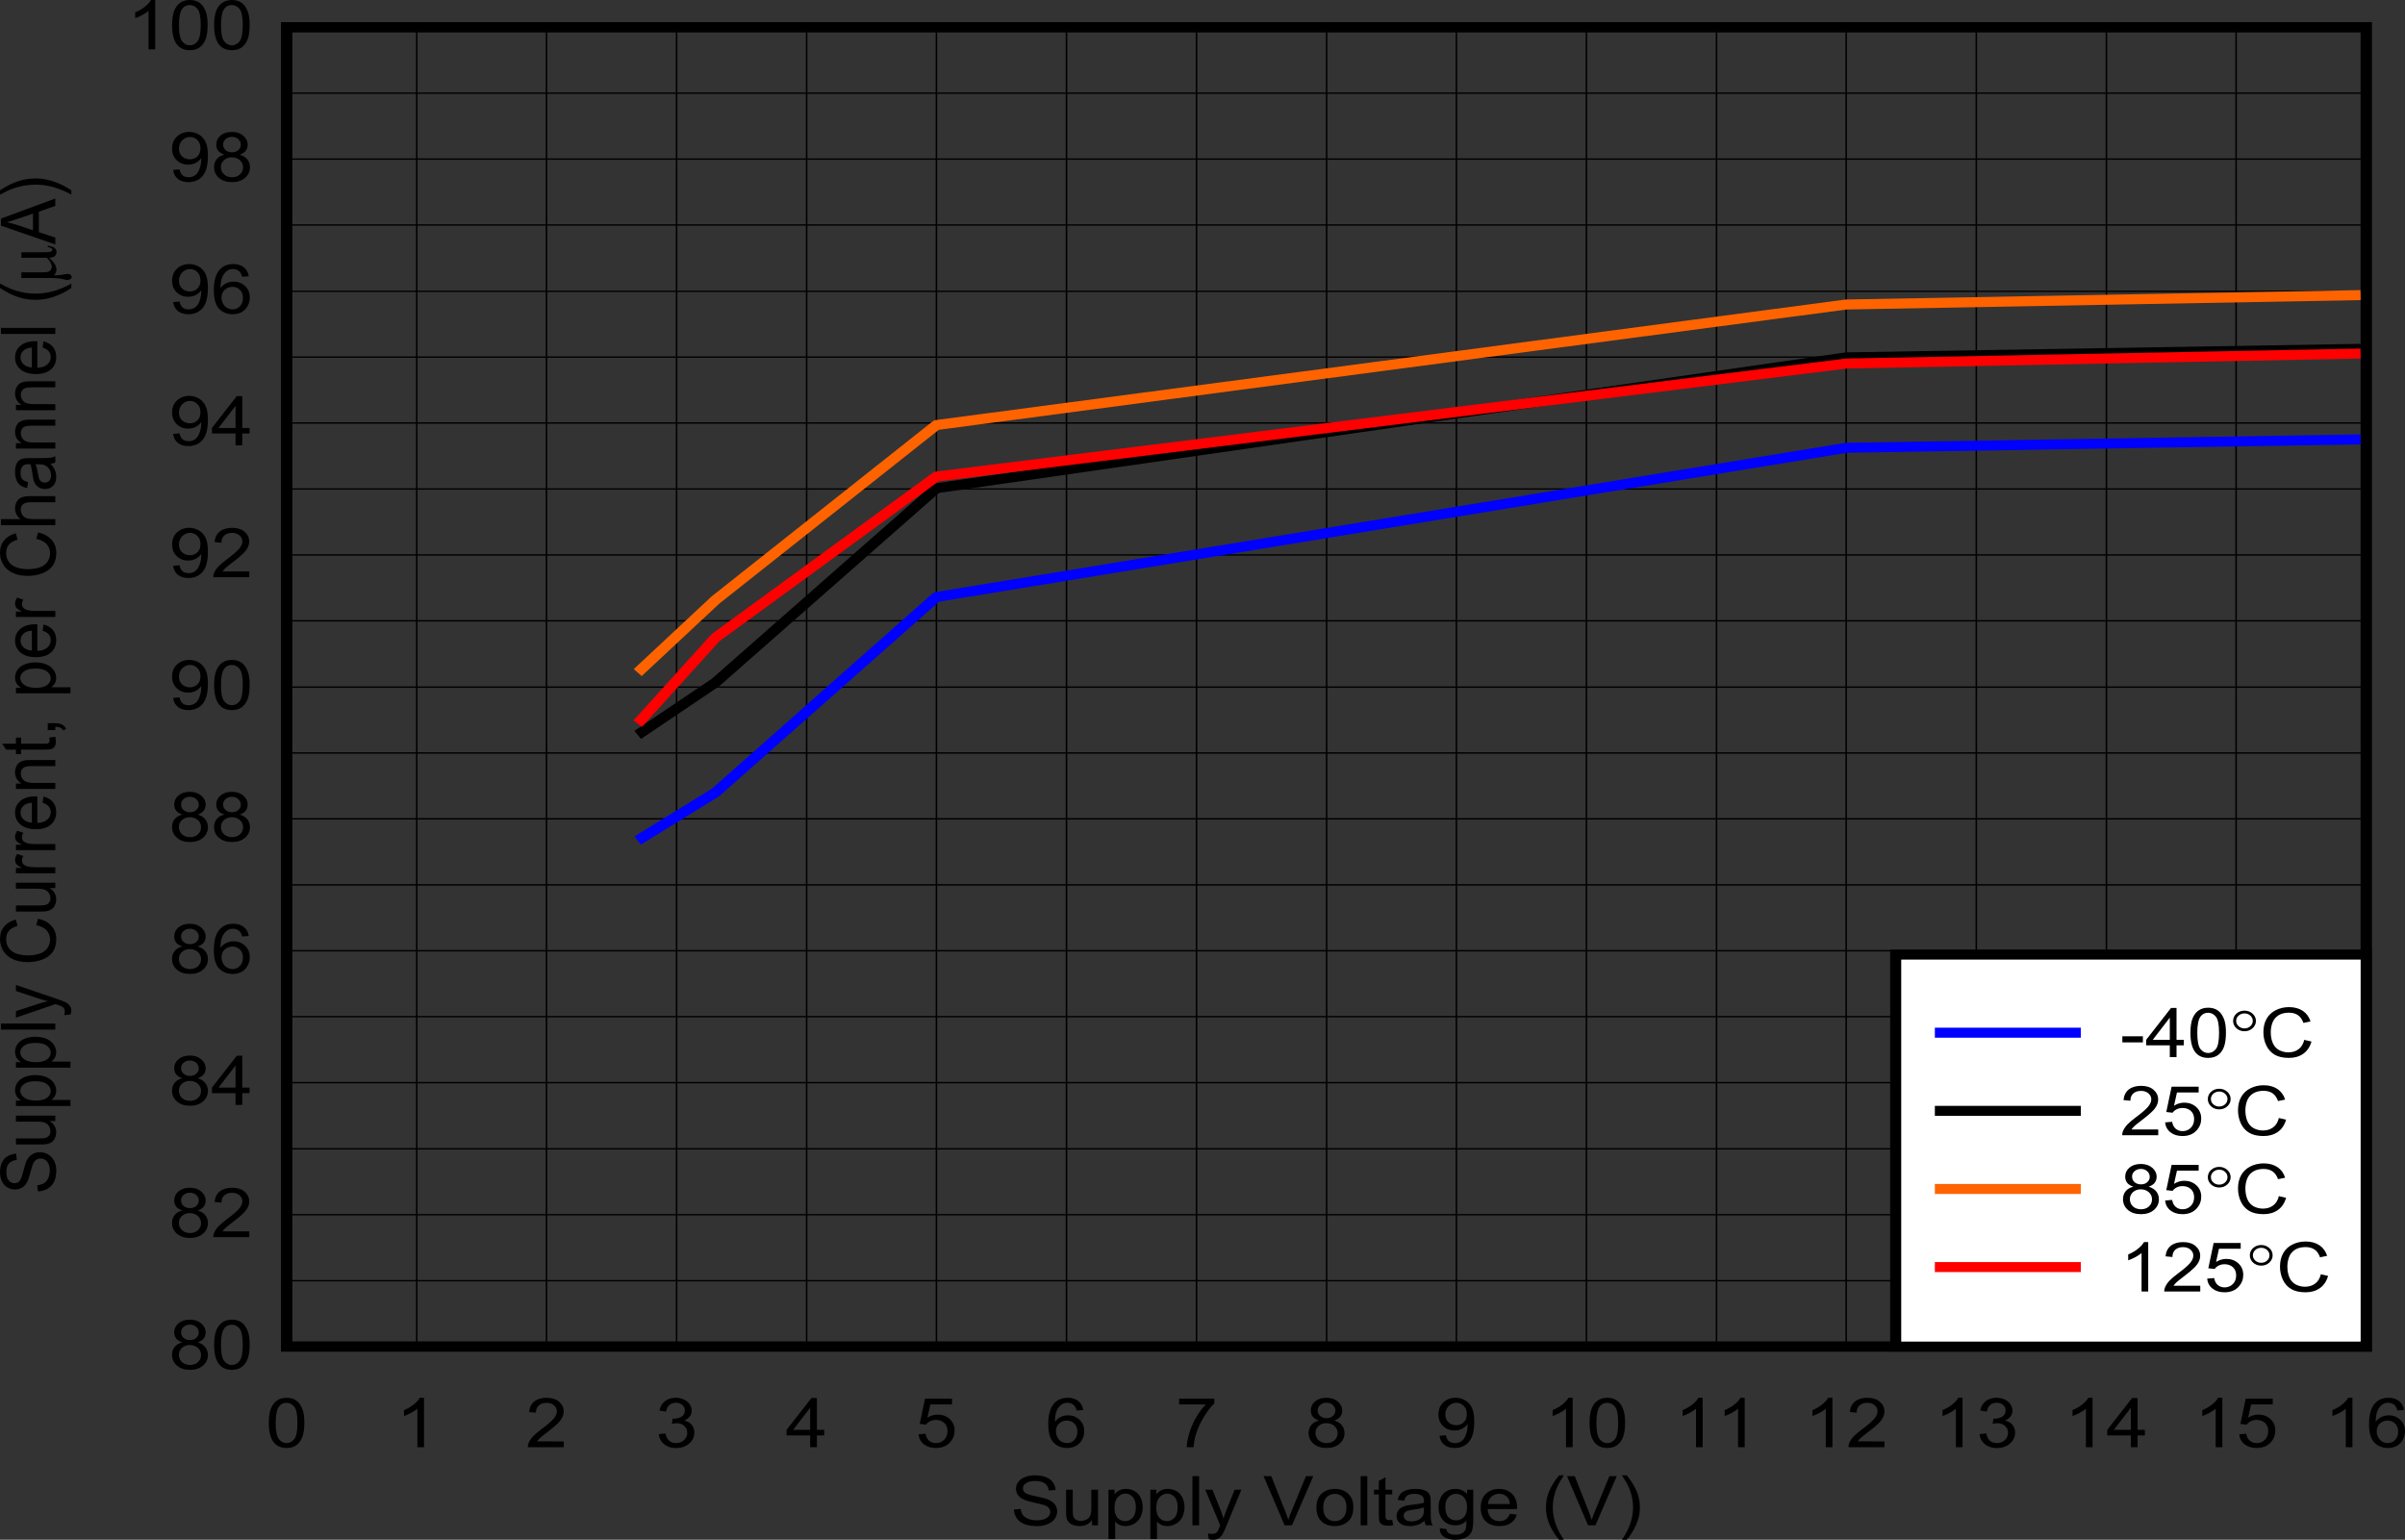 <?xml version="1.0" encoding="UTF-8" standalone="no"?>
<svg
   xmlns:dc="http://purl.org/dc/elements/1.1/"
   xmlns:cc="http://creativecommons.org/ns#"
   xmlns:rdf="http://www.w3.org/1999/02/22-rdf-syntax-ns#"
   xmlns:svg="http://www.w3.org/2000/svg"
   xmlns="http://www.w3.org/2000/svg"
   xmlns:xlink="http://www.w3.org/1999/xlink"
   xmlns:sodipodi="http://sodipodi.sourceforge.net/DTD/sodipodi-0.dtd"
   xmlns:inkscape="http://www.inkscape.org/namespaces/inkscape"
   sodipodi:docname="IQLOW.pdf"
   id="svg590"
   version="1.2"
   viewBox="0 0 514.171 329.227"
   height="329.227pt"
   width="514.171pt">
  <rect x="0" y="0" width="514.171" height="329.227" fill="#333333" stroke="none"/>
  <sodipodi:namedview
     id="namedview592"
     inkscape:window-height="480"
     inkscape:window-width="640"
     inkscape:pageshadow="2"
     inkscape:pageopacity="0"
     guidetolerance="10"
     gridtolerance="10"
     objecttolerance="10"
     borderopacity="1"
     bordercolor="#666666"
     pagecolor="#ffffff" />
  <defs
     id="defs151">
    <g
       id="g149">
      <symbol
         id="glyph0-0"
         overflow="visible">
        <path
           inkscape:connector-curvature="0"
           id="path2"
           d="m 2.031,0 v -9.188 h 8.125 V 0 Z m 0.25,-0.234 h 7.625 v -8.719 h -7.625 z m 0,0"
           style="stroke:none" />
      </symbol>
      <symbol
         id="glyph0-1"
         overflow="visible">
        <path
           inkscape:connector-curvature="0"
           id="path5"
           d="M 0.734,-3.375 2.188,-3.5 c 0.059,0.531 0.219,0.973 0.469,1.312 0.246,0.336 0.641,0.605 1.172,0.812 0.527,0.211 1.129,0.312 1.797,0.312 0.582,0 1.098,-0.078 1.547,-0.234 0.445,-0.164 0.781,-0.383 1,-0.656 C 8.387,-2.223 8.5,-2.523 8.5,-2.859 8.5,-3.18 8.395,-3.469 8.188,-3.719 7.977,-3.965 7.629,-4.176 7.141,-4.344 6.828,-4.445 6.133,-4.613 5.062,-4.844 4,-5.082 3.254,-5.305 2.828,-5.516 c -0.562,-0.258 -0.98,-0.582 -1.25,-0.969 -0.273,-0.395 -0.406,-0.832 -0.406,-1.312 0,-0.527 0.164,-1.023 0.5,-1.484 0.332,-0.457 0.816,-0.805 1.453,-1.047 0.645,-0.238 1.359,-0.359 2.141,-0.359 0.863,0 1.625,0.129 2.281,0.375 0.652,0.25 1.16,0.621 1.516,1.109 0.352,0.48 0.547,1.035 0.578,1.656 l -1.469,0.094 c -0.086,-0.664 -0.355,-1.164 -0.812,-1.5 C 6.898,-9.293 6.223,-9.469 5.328,-9.469 4.398,-9.469 3.723,-9.309 3.297,-9 2.867,-8.695 2.656,-8.324 2.656,-7.891 c 0,0.375 0.148,0.691 0.453,0.938 0.301,0.242 1.078,0.492 2.328,0.75 1.246,0.25 2.102,0.477 2.562,0.672 0.676,0.281 1.176,0.645 1.5,1.078 0.32,0.43 0.484,0.926 0.484,1.484 0,0.562 -0.18,1.098 -0.531,1.594 -0.355,0.492 -0.867,0.871 -1.531,1.141 -0.656,0.27 -1.402,0.406 -2.234,0.406 -1.055,0 -1.941,-0.137 -2.656,-0.406 -0.711,-0.277 -1.27,-0.695 -1.672,-1.25 C 0.961,-2.043 0.754,-2.676 0.734,-3.375 Z m 0,0"
           style="stroke:none" />
      </symbol>
      <symbol
         id="glyph0-2"
         overflow="visible">
        <path
           inkscape:connector-curvature="0"
           id="path8"
           d="M 6.594,0 V -1.125 C 5.938,-0.258 5.043,0.172 3.922,0.172 c -0.5,0 -0.973,-0.086 -1.406,-0.25 C 2.086,-0.254 1.77,-0.473 1.562,-0.734 1.352,-0.992 1.207,-1.312 1.125,-1.688 1.07,-1.945 1.047,-2.348 1.047,-2.891 v -4.719 H 2.469 v 4.219 c 0,0.68 0.031,1.133 0.094,1.359 0.082,0.344 0.27,0.617 0.562,0.812 0.289,0.188 0.648,0.281 1.078,0.281 0.426,0 0.828,-0.098 1.203,-0.297 0.371,-0.195 0.641,-0.469 0.797,-0.812 C 6.355,-2.387 6.438,-2.883 6.438,-3.531 V -7.609 H 7.875 V 0 Z m 0,0"
           style="stroke:none" />
      </symbol>
      <symbol
         id="glyph0-3"
         overflow="visible">
        <path
           inkscape:connector-curvature="0"
           id="path11"
           d="M 1.078,2.922 V -7.609 H 2.375 V -6.625 C 2.676,-7.008 3.02,-7.297 3.406,-7.484 3.789,-7.68 4.258,-7.781 4.812,-7.781 c 0.715,0 1.352,0.168 1.906,0.5 0.551,0.336 0.969,0.809 1.25,1.422 0.277,0.605 0.422,1.273 0.422,2 0,0.773 -0.16,1.473 -0.469,2.094 -0.312,0.625 -0.77,1.105 -1.359,1.438 -0.586,0.332 -1.199,0.5 -1.844,0.5 -0.48,0 -0.914,-0.09 -1.297,-0.266 C 3.047,-0.277 2.738,-0.508 2.5,-0.781 v 3.703 z m 1.281,-6.688 c 0,0.98 0.219,1.707 0.656,2.172 C 3.461,-1.125 4,-0.891 4.625,-0.891 c 0.621,0 1.16,-0.238 1.609,-0.719 0.457,-0.488 0.688,-1.242 0.688,-2.266 0,-0.965 -0.223,-1.691 -0.656,-2.172 C 5.828,-6.535 5.301,-6.781 4.688,-6.781 4.07,-6.781 3.527,-6.52 3.062,-6 2.594,-5.488 2.359,-4.742 2.359,-3.766 Z m 0,0"
           style="stroke:none" />
      </symbol>
      <symbol
         id="glyph0-4"
         overflow="visible">
        <path
           inkscape:connector-curvature="0"
           id="path14"
           d="M 1.047,0 V -10.516 H 2.469 V 0 Z m 0,0"
           style="stroke:none" />
      </symbol>
      <symbol
         id="glyph0-5"
         overflow="visible">
        <path
           inkscape:connector-curvature="0"
           id="path17"
           d="M 1,2.938 0.844,1.719 c 0.309,0.082 0.586,0.125 0.828,0.125 0.309,0 0.562,-0.055 0.75,-0.156 0.195,-0.094 0.352,-0.227 0.469,-0.391 0.09,-0.137 0.238,-0.461 0.438,-0.969 0.027,-0.074 0.07,-0.18 0.125,-0.312 l -3.188,-7.625 h 1.531 l 1.766,4.406 c 0.215,0.562 0.422,1.152 0.609,1.766 C 4.324,-2.027 4.52,-2.609 4.75,-3.172 l 1.797,-4.438 h 1.438 L 4.781,0.125 C 4.438,0.965 4.164,1.547 3.969,1.859 3.719,2.285 3.426,2.598 3.094,2.797 2.77,2.992 2.379,3.094 1.922,3.094 1.648,3.094 1.34,3.039 1,2.938 Z m 0,0"
           style="stroke:none" />
      </symbol>
      <symbol
         id="glyph0-6"
         overflow="visible">
        <path
           inkscape:connector-curvature="0"
           id="path20"
           d=""
           style="stroke:none" />
      </symbol>
      <symbol
         id="glyph0-7"
         overflow="visible">
        <path
           inkscape:connector-curvature="0"
           id="path23"
           d="m 4.578,0 -4.5,-10.516 h 1.656 L 4.766,-2.875 C 5.004,-2.258 5.207,-1.684 5.375,-1.156 5.551,-1.727 5.758,-2.301 6,-2.875 l 3.141,-7.641 H 10.719 L 6.156,0 Z m 0,0"
           style="stroke:none" />
      </symbol>
      <symbol
         id="glyph0-8"
         overflow="visible">
        <path
           inkscape:connector-curvature="0"
           id="path26"
           d="m 0.547,-3.812 c 0,-1.402 0.43,-2.445 1.297,-3.125 0.715,-0.559 1.598,-0.844 2.641,-0.844 1.164,0 2.113,0.348 2.844,1.031 0.738,0.68 1.109,1.621 1.109,2.828 0,0.98 -0.168,1.754 -0.5,2.312 -0.324,0.562 -0.801,1.004 -1.422,1.312 C 5.898,0.012 5.223,0.172 4.484,0.172 3.305,0.172 2.352,-0.164 1.625,-0.844 0.906,-1.527 0.547,-2.52 0.547,-3.812 Z M 2,-3.812 c 0,0.98 0.234,1.715 0.703,2.203 0.477,0.48 1.07,0.719 1.781,0.719 0.707,0 1.297,-0.242 1.766,-0.734 0.477,-0.488 0.719,-1.227 0.719,-2.219 0,-0.945 -0.242,-1.66 -0.719,-2.141 C 5.781,-6.473 5.191,-6.719 4.484,-6.719 c -0.711,0 -1.305,0.246 -1.781,0.734 C 2.234,-5.504 2,-4.777 2,-3.812 Z m 0,0"
           style="stroke:none" />
      </symbol>
      <symbol
         id="glyph0-9"
         overflow="visible">
        <path
           inkscape:connector-curvature="0"
           id="path29"
           d="m 4.188,-1.156 0.203,1.141 C 3.992,0.055 3.633,0.094 3.312,0.094 2.801,0.094 2.398,0.02 2.109,-0.125 1.828,-0.27 1.621,-0.461 1.5,-0.703 c -0.117,-0.238 -0.172,-0.75 -0.172,-1.531 v -4.375 H 0.281 v -1 H 1.328 V -9.5 L 2.75,-10.281 v 2.672 h 1.438 v 1 H 2.75 v 4.453 c 0,0.367 0.023,0.602 0.078,0.703 0.051,0.105 0.133,0.191 0.25,0.25 0.113,0.062 0.273,0.094 0.484,0.094 0.152,0 0.363,-0.016 0.625,-0.047 z m 0,0"
           style="stroke:none" />
      </symbol>
      <symbol
         id="glyph0-10"
         overflow="visible">
        <path
           inkscape:connector-curvature="0"
           id="path32"
           d="m 6.562,-0.938 c -0.523,0.406 -1.027,0.695 -1.516,0.859 -0.492,0.164 -1.02,0.25 -1.578,0.25 -0.93,0 -1.645,-0.203 -2.141,-0.609 C 0.836,-0.84 0.594,-1.367 0.594,-2.016 c 0,-0.363 0.094,-0.703 0.281,-1.016 0.184,-0.309 0.43,-0.555 0.734,-0.734 0.301,-0.184 0.645,-0.332 1.031,-0.438 0.277,-0.059 0.703,-0.125 1.266,-0.188 1.152,-0.121 2.004,-0.27 2.547,-0.438 0,-0.176 0,-0.289 0,-0.344 0,-0.52 -0.137,-0.891 -0.406,-1.109 -0.367,-0.289 -0.91,-0.438 -1.625,-0.438 -0.668,0 -1.164,0.113 -1.484,0.328 -0.324,0.211 -0.559,0.586 -0.703,1.125 L 0.828,-5.438 c 0.133,-0.539 0.344,-0.977 0.625,-1.312 0.289,-0.332 0.711,-0.586 1.266,-0.766 0.551,-0.176 1.191,-0.266 1.922,-0.266 0.715,0 1.301,0.082 1.75,0.234 0.445,0.148 0.773,0.336 0.984,0.562 0.215,0.23 0.367,0.523 0.453,0.875 0.039,0.23 0.062,0.633 0.062,1.203 v 1.719 c 0,1.199 0.031,1.961 0.094,2.281 C 8.043,-0.594 8.164,-0.289 8.344,0 H 6.859 C 6.711,-0.27 6.613,-0.582 6.562,-0.938 Z M 6.453,-3.828 c -0.523,0.199 -1.301,0.367 -2.328,0.5 -0.594,0.074 -1.02,0.16 -1.266,0.25 -0.242,0.094 -0.43,0.238 -0.562,0.422 -0.125,0.188 -0.188,0.395 -0.188,0.609 0,0.344 0.141,0.633 0.422,0.859 0.289,0.23 0.719,0.344 1.281,0.344 0.551,0 1.039,-0.102 1.469,-0.312 0.426,-0.215 0.738,-0.52 0.938,-0.906 0.152,-0.289 0.234,-0.719 0.234,-1.281 z m 0,0"
           style="stroke:none" />
      </symbol>
      <symbol
         id="glyph0-11"
         overflow="visible">
        <path
           inkscape:connector-curvature="0"
           id="path35"
           d="m 0.812,0.625 1.391,0.188 c 0.051,0.395 0.211,0.676 0.484,0.844 0.352,0.238 0.836,0.359 1.453,0.359 0.652,0 1.16,-0.121 1.516,-0.359 0.363,-0.23 0.609,-0.566 0.734,-1 C 6.461,0.395 6.5,-0.156 6.5,-1 5.875,-0.332 5.098,0 4.172,0 3.004,0 2.102,-0.375 1.469,-1.125 c -0.625,-0.758 -0.938,-1.664 -0.938,-2.719 0,-0.727 0.141,-1.398 0.422,-2.016 0.289,-0.613 0.711,-1.086 1.266,-1.422 0.559,-0.332 1.211,-0.5 1.953,-0.5 0.996,0 1.82,0.363 2.469,1.078 v -0.906 h 1.312 v 6.578 c 0,1.184 -0.137,2.023 -0.406,2.516 C 7.285,1.98 6.863,2.375 6.281,2.656 5.695,2.945 4.98,3.094 4.141,3.094 c -1,0 -1.816,-0.211 -2.438,-0.625 C 1.086,2.062 0.789,1.445 0.812,0.625 Z m 1.172,-4.562 c 0,0.992 0.219,1.723 0.656,2.188 0.445,0.461 1,0.688 1.656,0.688 0.652,0 1.207,-0.227 1.656,-0.688 C 6.398,-2.207 6.625,-2.926 6.625,-3.906 6.625,-4.832 6.395,-5.531 5.938,-6 5.477,-6.477 4.926,-6.719 4.281,-6.719 c -0.637,0 -1.18,0.238 -1.625,0.703 -0.449,0.461 -0.672,1.152 -0.672,2.078 z m 0,0"
           style="stroke:none" />
      </symbol>
      <symbol
         id="glyph0-12"
         overflow="visible">
        <path
           inkscape:connector-curvature="0"
           id="path38"
           d="M 6.844,-2.453 8.312,-2.281 c -0.23,0.773 -0.664,1.379 -1.297,1.812 -0.625,0.43 -1.43,0.641 -2.406,0.641 -1.23,0 -2.211,-0.344 -2.938,-1.031 C 0.953,-1.543 0.594,-2.508 0.594,-3.75 c 0,-1.277 0.363,-2.27 1.094,-2.969 0.727,-0.707 1.676,-1.062 2.844,-1.062 1.121,0 2.039,0.352 2.75,1.047 0.715,0.688 1.078,1.66 1.078,2.906 0,0.086 0,0.199 0,0.344 h -6.281 c 0.051,0.844 0.312,1.492 0.781,1.938 0.465,0.438 1.055,0.656 1.766,0.656 0.52,0 0.961,-0.125 1.328,-0.375 0.371,-0.246 0.672,-0.645 0.891,-1.188 z m -4.688,-2.094 h 4.703 c -0.062,-0.633 -0.246,-1.113 -0.547,-1.438 -0.449,-0.496 -1.039,-0.75 -1.766,-0.75 -0.656,0 -1.211,0.207 -1.656,0.609 -0.449,0.398 -0.695,0.926 -0.734,1.578 z m 0,0"
           style="stroke:none" />
      </symbol>
      <symbol
         id="glyph0-13"
         overflow="visible">
        <path
           inkscape:connector-curvature="0"
           id="path41"
           d="m 3.797,3.094 c -0.781,-0.898 -1.449,-1.949 -2,-3.156 -0.543,-1.207 -0.812,-2.457 -0.812,-3.75 0,-1.133 0.203,-2.223 0.609,-3.266 0.477,-1.207 1.211,-2.41 2.203,-3.609 h 1.031 C 4.18,-9.695 3.758,-8.988 3.562,-8.562 3.238,-7.906 2.98,-7.215 2.797,-6.5 c -0.23,0.898 -0.344,1.801 -0.344,2.703 0,2.305 0.789,4.598 2.375,6.891 z m 0,0"
           style="stroke:none" />
      </symbol>
      <symbol
         id="glyph0-14"
         overflow="visible">
        <path
           inkscape:connector-curvature="0"
           id="path44"
           d="M 2,3.094 H 0.984 c 1.582,-2.293 2.375,-4.586 2.375,-6.891 0,-0.902 -0.117,-1.797 -0.344,-2.672 -0.18,-0.715 -0.43,-1.41 -0.75,-2.078 C 2.055,-8.973 1.629,-9.688 0.984,-10.688 H 2 c 0.996,1.199 1.738,2.402 2.219,3.609 0.402,1.043 0.609,2.133 0.609,3.266 0,1.293 -0.277,2.543 -0.828,3.75 C 3.457,1.145 2.789,2.195 2,3.094 Z m 0,0"
           style="stroke:none" />
      </symbol>
      <symbol
         id="glyph0-15"
         overflow="visible">
        <path
           inkscape:connector-curvature="0"
           id="path47"
           d="m 0.672,-5.188 c 0,-1.238 0.141,-2.238 0.422,-3 0.289,-0.758 0.711,-1.344 1.266,-1.75 0.559,-0.414 1.266,-0.625 2.109,-0.625 0.621,0 1.172,0.117 1.641,0.344 0.465,0.23 0.852,0.559 1.156,0.984 0.309,0.43 0.555,0.949 0.734,1.562 0.176,0.617 0.266,1.445 0.266,2.484 0,1.242 -0.145,2.242 -0.422,3 -0.281,0.75 -0.707,1.336 -1.266,1.75 -0.555,0.406 -1.258,0.609 -2.109,0.609 -1.125,0 -2.008,-0.359 -2.641,-1.078 -0.773,-0.871 -1.156,-2.301 -1.156,-4.281 z m 1.469,0 c 0,1.73 0.223,2.883 0.672,3.453 0.445,0.574 1,0.859 1.656,0.859 0.652,0 1.207,-0.285 1.656,-0.859 0.445,-0.582 0.672,-1.734 0.672,-3.453 0,-1.727 -0.227,-2.875 -0.672,-3.438 -0.449,-0.57 -1.008,-0.859 -1.672,-0.859 -0.656,0 -1.184,0.254 -1.578,0.75 -0.492,0.637 -0.734,1.82 -0.734,3.547 z m 0,0"
           style="stroke:none" />
      </symbol>
      <symbol
         id="glyph0-16"
         overflow="visible">
        <path
           inkscape:connector-curvature="0"
           id="path50"
           d="M 6.047,0 H 4.625 v -8.219 c -0.344,0.293 -0.801,0.59 -1.359,0.891 -0.555,0.293 -1.055,0.512 -1.5,0.656 v -1.25 c 0.801,-0.332 1.5,-0.738 2.094,-1.219 0.602,-0.488 1.031,-0.961 1.281,-1.422 h 0.906 z m 0,0"
           style="stroke:none" />
      </symbol>
      <symbol
         id="glyph0-17"
         overflow="visible">
        <path
           inkscape:connector-curvature="0"
           id="path53"
           d="M 8.188,-1.234 V 0 H 0.484 C 0.473,-0.309 0.531,-0.609 0.656,-0.891 c 0.195,-0.477 0.508,-0.945 0.938,-1.406 0.434,-0.457 1.062,-0.988 1.875,-1.594 1.258,-0.934 2.113,-1.676 2.562,-2.219 0.445,-0.551 0.672,-1.07 0.672,-1.562 0,-0.508 -0.207,-0.938 -0.609,-1.281 C 5.688,-9.305 5.152,-9.484 4.5,-9.484 c -0.688,0 -1.242,0.191 -1.656,0.562 C 2.438,-8.555 2.234,-8.039 2.234,-7.375 l -1.469,-0.141 c 0.09,-0.988 0.469,-1.742 1.125,-2.266 0.652,-0.52 1.535,-0.781 2.641,-0.781 1.121,0 2.008,0.285 2.656,0.844 0.652,0.562 0.984,1.258 0.984,2.078 0,0.43 -0.102,0.848 -0.297,1.25 -0.188,0.406 -0.508,0.836 -0.953,1.281 -0.438,0.449 -1.168,1.066 -2.188,1.844 -0.867,0.656 -1.418,1.102 -1.656,1.328 -0.242,0.23 -0.445,0.465 -0.609,0.703 z m 0,0"
           style="stroke:none" />
      </symbol>
      <symbol
         id="glyph0-18"
         overflow="visible">
        <path
           inkscape:connector-curvature="0"
           id="path56"
           d="m 0.688,-2.781 1.422,-0.172 c 0.164,0.742 0.441,1.273 0.828,1.594 0.395,0.324 0.879,0.484 1.453,0.484 0.664,0 1.227,-0.207 1.688,-0.625 0.465,-0.426 0.703,-0.953 0.703,-1.578 0,-0.59 -0.215,-1.082 -0.641,-1.469 C 5.711,-4.93 5.164,-5.125 4.5,-5.125 c -0.262,0 -0.598,0.051 -1,0.141 l 0.156,-1.125 c 0.09,0.012 0.172,0.016 0.234,0.016 0.602,0 1.148,-0.141 1.641,-0.422 0.488,-0.289 0.734,-0.738 0.734,-1.344 0,-0.465 -0.18,-0.859 -0.531,-1.172 C 5.379,-9.34 4.918,-9.5 4.359,-9.5 c -0.562,0 -1.035,0.164 -1.406,0.484 -0.367,0.312 -0.602,0.785 -0.703,1.406 l -1.422,-0.219 c 0.176,-0.863 0.57,-1.535 1.188,-2.016 0.613,-0.477 1.383,-0.719 2.312,-0.719 0.633,0 1.219,0.129 1.75,0.375 0.527,0.25 0.938,0.59 1.219,1.016 0.289,0.418 0.438,0.867 0.438,1.344 0,0.461 -0.137,0.879 -0.406,1.25 C 7.055,-6.211 6.652,-5.914 6.125,-5.688 c 0.684,0.137 1.219,0.434 1.594,0.891 0.383,0.449 0.578,1.012 0.578,1.688 0,0.918 -0.371,1.699 -1.109,2.344 C 6.445,-0.129 5.508,0.188 4.375,0.188 3.352,0.188 2.504,-0.086 1.828,-0.641 1.16,-1.191 0.777,-1.906 0.688,-2.781 Z m 0,0"
           style="stroke:none" />
      </symbol>
      <symbol
         id="glyph0-19"
         overflow="visible">
        <path
           inkscape:connector-curvature="0"
           id="path59"
           d="M 5.25,0 V -2.516 H 0.203 v -1.188 l 5.312,-6.812 H 6.688 v 6.812 H 8.25 v 1.188 H 6.688 V 0 Z m 0,-3.703 V -8.438 l -3.641,4.734 z m 0,0"
           style="stroke:none" />
      </symbol>
      <symbol
         id="glyph0-20"
         overflow="visible">
        <path
           inkscape:connector-curvature="0"
           id="path62"
           d="m 0.672,-2.75 1.5,-0.125 c 0.113,0.668 0.375,1.168 0.781,1.5 0.402,0.336 0.891,0.5 1.453,0.5 0.684,0 1.27,-0.234 1.75,-0.703 0.477,-0.465 0.719,-1.094 0.719,-1.875 0,-0.727 -0.23,-1.305 -0.688,-1.734 -0.461,-0.426 -1.059,-0.641 -1.797,-0.641 -0.461,0 -0.879,0.098 -1.25,0.281 -0.367,0.188 -0.66,0.434 -0.875,0.734 L 0.922,-4.969 2.062,-10.375 h 5.781 v 1.234 H 3.203 l -0.625,2.828 c 0.695,-0.434 1.426,-0.656 2.188,-0.656 1.02,0 1.879,0.32 2.578,0.953 0.695,0.637 1.047,1.457 1.047,2.453 0,0.949 -0.309,1.773 -0.922,2.469 C 6.719,-0.25 5.695,0.172 4.406,0.172 3.352,0.172 2.488,-0.094 1.812,-0.625 1.145,-1.152 0.762,-1.863 0.672,-2.75 Z m 0,0"
           style="stroke:none" />
      </symbol>
      <symbol
         id="glyph0-21"
         overflow="visible">
        <path
           inkscape:connector-curvature="0"
           id="path65"
           d="m 8.078,-7.938 -1.406,0.094 C 6.535,-8.34 6.352,-8.707 6.125,-8.938 5.738,-9.309 5.262,-9.5 4.703,-9.5 4.242,-9.5 3.84,-9.383 3.5,-9.156 c -0.449,0.305 -0.805,0.742 -1.062,1.312 -0.262,0.562 -0.398,1.371 -0.406,2.422 0.34,-0.465 0.758,-0.816 1.25,-1.047 0.496,-0.227 1.023,-0.344 1.578,-0.344 0.945,0 1.754,0.32 2.422,0.953 0.676,0.625 1.016,1.445 1.016,2.453 0,0.656 -0.164,1.273 -0.484,1.844 C 7.5,-1 7.066,-0.566 6.516,-0.266 5.973,0.023 5.352,0.172 4.656,0.172 3.457,0.172 2.48,-0.219 1.734,-1 c -0.75,-0.789 -1.125,-2.098 -1.125,-3.922 0,-2.027 0.414,-3.508 1.25,-4.438 0.715,-0.801 1.691,-1.203 2.922,-1.203 0.914,0 1.664,0.238 2.25,0.703 0.582,0.461 0.93,1.102 1.047,1.922 z M 2.25,-3.406 c 0,0.449 0.102,0.879 0.312,1.281 0.207,0.406 0.5,0.723 0.875,0.938 0.371,0.211 0.77,0.312 1.188,0.312 0.602,0 1.117,-0.219 1.547,-0.656 0.434,-0.445 0.656,-1.047 0.656,-1.797 0,-0.727 -0.215,-1.301 -0.641,-1.719 C 5.758,-5.473 5.223,-5.688 4.578,-5.688 c -0.648,0 -1.199,0.215 -1.656,0.641 C 2.473,-4.629 2.25,-4.082 2.25,-3.406 Z m 0,0"
           style="stroke:none" />
      </symbol>
      <symbol
         id="glyph0-22"
         overflow="visible">
        <path
           inkscape:connector-curvature="0"
           id="path68"
           d="M 0.766,-9.141 V -10.375 h 7.531 v 1 C 7.555,-8.664 6.82,-7.715 6.094,-6.531 5.363,-5.352 4.801,-4.137 4.406,-2.891 4.125,-2.016 3.941,-1.051 3.859,0 H 2.391 C 2.41,-0.82 2.594,-1.816 2.938,-2.984 3.277,-4.16 3.77,-5.289 4.406,-6.375 5.051,-7.465 5.738,-8.391 6.469,-9.141 Z m 0,0"
           style="stroke:none" />
      </symbol>
      <symbol
         id="glyph0-23"
         overflow="visible">
        <path
           inkscape:connector-curvature="0"
           id="path71"
           d="M 2.875,-5.703 C 2.281,-5.898 1.836,-6.176 1.547,-6.531 1.266,-6.895 1.125,-7.332 1.125,-7.844 c 0,-0.77 0.301,-1.414 0.906,-1.938 0.613,-0.52 1.426,-0.781 2.438,-0.781 1.008,0 1.82,0.273 2.438,0.812 0.621,0.531 0.938,1.18 0.938,1.938 0,0.492 -0.145,0.918 -0.422,1.281 -0.281,0.355 -0.711,0.633 -1.281,0.828 0.707,0.211 1.25,0.551 1.625,1.016 0.371,0.469 0.562,1.035 0.562,1.688 0,0.898 -0.355,1.652 -1.062,2.266 -0.699,0.605 -1.629,0.906 -2.781,0.906 -1.148,0 -2.074,-0.301 -2.781,-0.906 C 1.004,-1.348 0.656,-2.117 0.656,-3.047 0.656,-3.723 0.848,-4.289 1.234,-4.75 1.617,-5.215 2.164,-5.535 2.875,-5.703 Z m -0.281,-2.188 c 0,0.5 0.176,0.91 0.531,1.219 0.352,0.312 0.812,0.469 1.375,0.469 0.551,0 1,-0.156 1.344,-0.469 C 6.195,-6.98 6.375,-7.363 6.375,-7.812 6.375,-8.289 6.191,-8.691 5.828,-9.016 5.473,-9.336 5.023,-9.5 4.484,-9.5 3.941,-9.5 3.488,-9.336 3.125,-9.016 c -0.355,0.312 -0.531,0.691 -0.531,1.125 z M 2.125,-3.031 c 0,0.367 0.094,0.723 0.281,1.062 0.195,0.344 0.484,0.617 0.859,0.812 C 3.648,-0.969 4.062,-0.875 4.5,-0.875 c 0.684,0 1.25,-0.195 1.688,-0.594 0.445,-0.402 0.672,-0.91 0.672,-1.516 0,-0.621 -0.23,-1.141 -0.688,-1.547 -0.461,-0.402 -1.035,-0.609 -1.719,-0.609 -0.668,0 -1.227,0.207 -1.672,0.609 -0.438,0.398 -0.656,0.898 -0.656,1.5 z m 0,0"
           style="stroke:none" />
      </symbol>
      <symbol
         id="glyph0-24"
         overflow="visible">
        <path
           inkscape:connector-curvature="0"
           id="path74"
           d="m 0.891,-2.438 1.375,-0.109 c 0.113,0.586 0.332,1.012 0.656,1.281 C 3.254,-1.004 3.676,-0.875 4.188,-0.875 c 0.434,0 0.82,-0.086 1.156,-0.266 C 5.676,-1.324 5.945,-1.57 6.156,-1.875 6.363,-2.184 6.539,-2.598 6.688,-3.109 6.832,-3.629 6.906,-4.156 6.906,-4.688 c 0,-0.059 -0.008,-0.148 -0.016,-0.266 -0.281,0.418 -0.676,0.758 -1.172,1.016 -0.492,0.25 -1.023,0.375 -1.594,0.375 -0.969,0 -1.789,-0.312 -2.453,-0.938 -0.668,-0.633 -1,-1.469 -1,-2.5 0,-1.07 0.348,-1.93 1.047,-2.578 0.695,-0.652 1.566,-0.984 2.609,-0.984 0.758,0 1.453,0.191 2.078,0.562 0.621,0.367 1.098,0.895 1.422,1.578 0.332,0.68 0.5,1.664 0.5,2.953 0,1.344 -0.164,2.418 -0.484,3.219 C 7.52,-1.457 7.035,-0.852 6.391,-0.438 5.754,-0.031 5.008,0.172 4.156,0.172 3.25,0.172 2.504,-0.051 1.922,-0.5 1.348,-0.957 1.004,-1.602 0.891,-2.438 Z m 5.844,-4.641 c 0,-0.738 -0.223,-1.32 -0.656,-1.75 -0.438,-0.434 -0.965,-0.656 -1.578,-0.656 -0.625,0 -1.18,0.238 -1.656,0.703 -0.469,0.469 -0.703,1.074 -0.703,1.812 0,0.68 0.223,1.227 0.672,1.641 0.445,0.418 1,0.625 1.656,0.625 0.652,0 1.195,-0.207 1.625,-0.625 0.426,-0.414 0.641,-1 0.641,-1.75 z m 0,0"
           style="stroke:none" />
      </symbol>
      <symbol
         id="glyph0-25"
         overflow="visible">
        <path
           inkscape:connector-curvature="0"
           id="path77"
           d="M 0.516,-3.156 V -4.453 H 4.906 v 1.297 z m 0,0"
           style="stroke:none" />
      </symbol>
      <symbol
         id="glyph0-26"
         overflow="visible">
        <path
           inkscape:connector-curvature="0"
           id="path80"
           d="m 9.547,-3.688 1.547,0.359 c -0.324,1.137 -0.91,2.008 -1.75,2.609 -0.836,0.594 -1.855,0.891 -3.062,0.891 -1.262,0 -2.285,-0.227 -3.062,-0.688 -0.781,-0.457 -1.383,-1.125 -1.797,-2 -0.406,-0.871 -0.609,-1.812 -0.609,-2.812 0,-1.102 0.227,-2.062 0.688,-2.875 0.465,-0.809 1.129,-1.426 1.984,-1.844 0.852,-0.426 1.789,-0.641 2.812,-0.641 1.164,0 2.145,0.27 2.938,0.797 0.789,0.531 1.344,1.289 1.656,2.266 L 9.375,-7.312 C 9.102,-8.07 8.711,-8.625 8.203,-8.969 7.691,-9.32 7.043,-9.5 6.266,-9.5 c -0.898,0 -1.648,0.195 -2.25,0.578 -0.594,0.387 -1.02,0.91 -1.266,1.562 -0.242,0.656 -0.359,1.332 -0.359,2.016 0,0.898 0.145,1.68 0.438,2.344 0.289,0.668 0.738,1.168 1.344,1.5 0.613,0.324 1.273,0.484 1.984,0.484 0.852,0 1.578,-0.223 2.172,-0.672 0.602,-0.445 1.008,-1.113 1.219,-2 z m 0,0"
           style="stroke:none" />
      </symbol>
      <symbol
         id="glyph1-0"
         overflow="visible">
        <path
           inkscape:connector-curvature="0"
           id="path83"
           d="M 0,-1.844 H -10.156 V -9.188 H 0 Z M -0.25,-2.062 V -8.953 H -9.906 V -2.062 Z m 0,0"
           style="stroke:none" />
      </symbol>
      <symbol
         id="glyph1-1"
         overflow="visible">
        <path
           inkscape:connector-curvature="0"
           id="path86"
           d="m -3.734,-0.656 -0.125,-1.312 c 0.586,-0.059 1.066,-0.207 1.438,-0.438 0.367,-0.227 0.664,-0.582 0.891,-1.062 0.23,-0.477 0.344,-1.016 0.344,-1.609 0,-0.527 -0.082,-1 -0.25,-1.406 -0.176,-0.402 -0.414,-0.707 -0.719,-0.906 -0.309,-0.195 -0.645,-0.297 -1,-0.297 -0.363,0 -0.68,0.102 -0.953,0.297 -0.27,0.188 -0.5,0.504 -0.688,0.938 -0.121,0.281 -0.312,0.91 -0.562,1.875 -0.258,0.961 -0.504,1.637 -0.734,2.031 -0.289,0.5 -0.648,0.879 -1.078,1.125 C -7.605,-1.18 -8.094,-1.062 -8.625,-1.062 c -0.582,0 -1.129,-0.148 -1.641,-0.453 -0.508,-0.301 -0.895,-0.738 -1.156,-1.312 -0.27,-0.582 -0.406,-1.227 -0.406,-1.938 0,-0.777 0.145,-1.469 0.422,-2.062 0.273,-0.59 0.68,-1.047 1.219,-1.359 0.543,-0.32 1.152,-0.5 1.828,-0.531 L -8.25,-7.375 c -0.727,0.074 -1.281,0.32 -1.656,0.734 -0.371,0.406 -0.562,1.02 -0.562,1.828 0,0.836 0.176,1.445 0.516,1.828 0.336,0.387 0.742,0.578 1.219,0.578 0.43,0 0.773,-0.133 1.031,-0.406 0.273,-0.27 0.555,-0.969 0.844,-2.094 0.281,-1.133 0.527,-1.91 0.734,-2.328 0.312,-0.613 0.711,-1.066 1.188,-1.359 0.48,-0.289 1.035,-0.438 1.656,-0.438 0.617,0 1.199,0.164 1.75,0.484 0.543,0.324 0.973,0.789 1.281,1.391 0.301,0.594 0.453,1.27 0.453,2.016 0,0.949 -0.152,1.746 -0.453,2.391 -0.309,0.648 -0.773,1.152 -1.391,1.516 -0.621,0.367 -1.32,0.559 -2.094,0.578 z m 0,0"
           style="stroke:none" />
      </symbol>
      <symbol
         id="glyph1-2"
         overflow="visible">
        <path
           inkscape:connector-curvature="0"
           id="path89"
           d="m 0,-5.953 h -1.234 c 0.949,0.586 1.422,1.387 1.422,2.406 0,0.449 -0.098,0.871 -0.281,1.266 -0.184,0.387 -0.426,0.676 -0.719,0.859 -0.289,0.188 -0.645,0.324 -1.062,0.406 -0.277,0.055 -0.723,0.078 -1.328,0.078 h -5.219 V -2.234 H -3.75 c 0.742,0 1.242,-0.023 1.5,-0.078 0.375,-0.082 0.676,-0.254 0.891,-0.516 0.211,-0.258 0.312,-0.582 0.312,-0.969 0,-0.383 -0.109,-0.75 -0.328,-1.094 -0.215,-0.34 -0.516,-0.582 -0.891,-0.719 -0.371,-0.145 -0.922,-0.219 -1.641,-0.219 h -4.516 v -1.281 H 0 Z m 0,0"
           style="stroke:none" />
      </symbol>
      <symbol
         id="glyph1-3"
         overflow="visible">
        <path
           inkscape:connector-curvature="0"
           id="path92"
           d="m 3.234,-0.969 h -11.656 v -1.172 h 1.094 c -0.426,-0.277 -0.742,-0.594 -0.953,-0.938 -0.215,-0.352 -0.328,-0.781 -0.328,-1.281 0,-0.645 0.191,-1.211 0.562,-1.703 0.367,-0.496 0.887,-0.875 1.562,-1.125 0.668,-0.258 1.402,-0.391 2.203,-0.391 0.867,0 1.648,0.145 2.344,0.422 0.688,0.281 1.215,0.691 1.578,1.219 0.363,0.531 0.547,1.09 0.547,1.672 0,0.438 -0.102,0.832 -0.297,1.172 -0.195,0.336 -0.453,0.613 -0.766,0.828 h 4.109 z m -7.406,-1.172 c 1.086,0 1.887,-0.195 2.406,-0.594 0.523,-0.395 0.781,-0.875 0.781,-1.438 0,-0.57 -0.266,-1.062 -0.797,-1.469 -0.539,-0.414 -1.375,-0.625 -2.5,-0.625 -1.07,0 -1.875,0.207 -2.406,0.609 -0.539,0.398 -0.812,0.871 -0.812,1.422 0,0.555 0.289,1.043 0.859,1.469 0.562,0.418 1.387,0.625 2.469,0.625 z m 0,0"
           style="stroke:none" />
      </symbol>
      <symbol
         id="glyph1-4"
         overflow="visible">
        <path
           inkscape:connector-curvature="0"
           id="path95"
           d="M 0,-0.938 H -11.625 V -2.234 H 0 Z m 0,0"
           style="stroke:none" />
      </symbol>
      <symbol
         id="glyph1-5"
         overflow="visible">
        <path
           inkscape:connector-curvature="0"
           id="path98"
           d="M 3.25,-0.906 1.906,-0.766 C 1.988,-1.043 2.031,-1.289 2.031,-1.5 2.031,-1.789 1.977,-2.02 1.875,-2.188 1.77,-2.363 1.617,-2.508 1.422,-2.625 1.285,-2.695 0.93,-2.828 0.359,-3.016 0.285,-3.035 0.168,-3.07 0.016,-3.125 l -8.438,2.891 V -1.625 l 4.875,-1.594 c 0.617,-0.195 1.27,-0.379 1.953,-0.547 -0.652,-0.145 -1.297,-0.32 -1.922,-0.531 l -4.906,-1.625 V -7.219 l 8.562,2.906 C 1.066,-4 1.707,-3.758 2.062,-3.594 c 0.465,0.23 0.812,0.496 1.031,0.797 0.215,0.293 0.328,0.645 0.328,1.047 0,0.25 -0.059,0.535 -0.172,0.844 z m 0,0"
           style="stroke:none" />
      </symbol>
      <symbol
         id="glyph1-6"
         overflow="visible">
        <path
           inkscape:connector-curvature="0"
           id="path101"
           d=""
           style="stroke:none" />
      </symbol>
      <symbol
         id="glyph1-7"
         overflow="visible">
        <path
           inkscape:connector-curvature="0"
           id="path104"
           d="M -4.078,-8.641 -3.688,-10.031 c 1.262,0.293 2.227,0.82 2.891,1.578 0.668,0.762 1,1.691 1,2.781 0,1.137 -0.254,2.059 -0.766,2.766 -0.508,0.711 -1.25,1.254 -2.219,1.625 -0.965,0.367 -2.008,0.547 -3.125,0.547 -1.207,0 -2.258,-0.207 -3.156,-0.625 -0.902,-0.414 -1.594,-1.008 -2.062,-1.781 -0.465,-0.77 -0.703,-1.617 -0.703,-2.547 0,-1.051 0.301,-1.938 0.891,-2.656 0.594,-0.715 1.43,-1.219 2.5,-1.5 l 0.359,1.359 c -0.852,0.25 -1.473,0.613 -1.859,1.078 -0.383,0.461 -0.578,1.039 -0.578,1.734 0,0.812 0.215,1.492 0.641,2.031 0.43,0.543 1.008,0.926 1.734,1.141 0.719,0.219 1.465,0.328 2.234,0.328 0.992,0 1.855,-0.129 2.594,-0.391 0.73,-0.258 1.277,-0.66 1.641,-1.203 C -1.305,-4.316 -1.125,-4.914 -1.125,-5.562 -1.125,-6.34 -1.367,-7 -1.859,-7.531 -2.355,-8.07 -3.098,-8.441 -4.078,-8.641 Z m 0,0"
           style="stroke:none" />
      </symbol>
      <symbol
         id="glyph1-8"
         overflow="visible">
        <path
           inkscape:connector-curvature="0"
           id="path107"
           d="m 0,-0.953 h -8.422 v -1.156 H -7.156 C -7.746,-2.41 -8.141,-2.688 -8.328,-2.938 c -0.184,-0.246 -0.281,-0.523 -0.281,-0.828 0,-0.434 0.152,-0.879 0.453,-1.328 l 1.328,0.453 c -0.207,0.312 -0.312,0.629 -0.312,0.938 0,0.281 0.098,0.539 0.281,0.766 0.188,0.219 0.449,0.383 0.781,0.484 C -5.566,-2.316 -5.008,-2.25 -4.406,-2.25 H 0 Z m 0,0"
           style="stroke:none" />
      </symbol>
      <symbol
         id="glyph1-9"
         overflow="visible">
        <path
           inkscape:connector-curvature="0"
           id="path110"
           d="m -2.719,-6.188 0.188,-1.328 c 0.867,0.211 1.539,0.602 2.016,1.172 0.469,0.562 0.703,1.289 0.703,2.172 0,1.117 -0.379,2.004 -1.141,2.656 -0.758,0.656 -1.82,0.984 -3.188,0.984 -1.414,0 -2.516,-0.328 -3.297,-0.984 -0.777,-0.664 -1.172,-1.523 -1.172,-2.578 0,-1.02 0.387,-1.852 1.156,-2.5 0.762,-0.645 1.836,-0.969 3.219,-0.969 0.086,0 0.215,0.008 0.391,0.016 V -1.875 c 0.93,-0.039 1.637,-0.273 2.125,-0.703 0.492,-0.426 0.734,-0.957 0.734,-1.594 0,-0.477 -0.133,-0.883 -0.406,-1.219 C -1.668,-5.723 -2.113,-5.988 -2.719,-6.188 Z m -2.297,4.25 v -4.266 c -0.707,0.062 -1.242,0.23 -1.609,0.5 -0.539,0.406 -0.812,0.941 -0.812,1.594 0,0.594 0.223,1.098 0.656,1.5 0.438,0.398 1.027,0.621 1.766,0.672 z m 0,0"
           style="stroke:none" />
      </symbol>
      <symbol
         id="glyph1-10"
         overflow="visible">
        <path
           inkscape:connector-curvature="0"
           id="path113"
           d="M 0,-0.969 H -8.422 V -2.125 h 1.188 c -0.914,-0.559 -1.375,-1.367 -1.375,-2.422 0,-0.465 0.098,-0.891 0.281,-1.266 0.18,-0.383 0.414,-0.672 0.703,-0.859 0.293,-0.195 0.648,-0.332 1.062,-0.406 0.262,-0.051 0.723,-0.078 1.375,-0.078 H 0 v 1.297 h -5.125 c -0.582,0 -1.016,0.055 -1.297,0.156 -0.289,0.094 -0.52,0.273 -0.688,0.531 -0.176,0.25 -0.266,0.551 -0.266,0.891 0,0.555 0.195,1.027 0.578,1.422 0.387,0.398 1.117,0.594 2.188,0.594 H 0 Z m 0,0"
           style="stroke:none" />
      </symbol>
      <symbol
         id="glyph1-11"
         overflow="visible">
        <path
           inkscape:connector-curvature="0"
           id="path116"
           d="m -1.281,-3.781 1.266,-0.188 c 0.082,0.367 0.125,0.691 0.125,0.969 0,0.469 -0.082,0.836 -0.234,1.094 -0.164,0.262 -0.383,0.445 -0.656,0.547 -0.27,0.105 -0.832,0.156 -1.688,0.156 H -7.312 v 0.938 h -1.109 v -0.938 h -2.094 L -11.375,-2.484 h 2.953 V -3.781 H -7.312 v 1.297 h 4.922 c 0.406,0 0.676,-0.02 0.797,-0.062 0.117,-0.051 0.211,-0.129 0.281,-0.234 0.062,-0.102 0.094,-0.25 0.094,-0.438 0,-0.145 -0.02,-0.332 -0.062,-0.562 z m 0,0"
           style="stroke:none" />
      </symbol>
      <symbol
         id="glyph1-12"
         overflow="visible">
        <path
           inkscape:connector-curvature="0"
           id="path119"
           d="M 0,-1.312 H -1.625 V -2.781 H 0 c 0.59,0 1.07,0.102 1.438,0.297 0.371,0.188 0.66,0.492 0.859,0.906 L 1.688,-1.219 C 1.551,-1.488 1.352,-1.688 1.094,-1.812 0.844,-1.945 0.477,-2.02 0,-2.031 Z m 0,0"
           style="stroke:none" />
      </symbol>
      <symbol
         id="glyph1-13"
         overflow="visible">
        <path
           inkscape:connector-curvature="0"
           id="path122"
           d="m 0,-0.969 h -11.625 v -1.297 h 4.172 c -0.77,-0.59 -1.156,-1.352 -1.156,-2.281 0,-0.559 0.129,-1.051 0.375,-1.469 0.242,-0.414 0.582,-0.711 1.016,-0.891 0.43,-0.176 1.055,-0.266 1.875,-0.266 H 0 V -5.875 h -5.344 c -0.707,0 -1.223,0.145 -1.547,0.422 -0.332,0.273 -0.5,0.664 -0.5,1.172 0,0.387 0.113,0.754 0.328,1.094 0.219,0.336 0.52,0.574 0.891,0.719 0.375,0.137 0.898,0.203 1.562,0.203 H 0 Z m 0,0"
           style="stroke:none" />
      </symbol>
      <symbol
         id="glyph1-14"
         overflow="visible">
        <path
           inkscape:connector-curvature="0"
           id="path125"
           d="m -1.047,-5.938 c 0.461,0.48 0.785,0.945 0.969,1.391 0.176,0.438 0.266,0.91 0.266,1.406 0,0.844 -0.223,1.492 -0.672,1.938 -0.457,0.449 -1.035,0.672 -1.734,0.672 -0.414,0 -0.789,-0.082 -1.125,-0.25 -0.34,-0.176 -0.617,-0.398 -0.828,-0.672 -0.207,-0.27 -0.363,-0.578 -0.469,-0.922 -0.07,-0.258 -0.145,-0.645 -0.219,-1.156 -0.133,-1.039 -0.297,-1.805 -0.484,-2.297 -0.195,-0.008 -0.32,-0.016 -0.375,-0.016 -0.582,0 -0.992,0.129 -1.234,0.375 C -7.273,-5.145 -7.438,-4.652 -7.438,-4 c 0,0.605 0.121,1.055 0.359,1.344 0.23,0.293 0.648,0.508 1.25,0.641 L -6.016,-0.75 C -6.617,-0.863 -7.102,-1.051 -7.469,-1.312 -7.832,-1.582 -8.113,-1.961 -8.312,-2.453 -8.508,-2.949 -8.609,-3.531 -8.609,-4.188 c 0,-0.645 0.086,-1.172 0.25,-1.578 0.168,-0.402 0.383,-0.703 0.641,-0.891 0.25,-0.195 0.574,-0.336 0.969,-0.422 0.242,-0.039 0.68,-0.062 1.312,-0.062 h 1.906 c 1.324,0 2.164,-0.023 2.516,-0.078 C -0.66,-7.27 -0.32,-7.379 0,-7.547 v 1.344 c -0.289,0.137 -0.641,0.227 -1.047,0.266 z m -3.188,0.109 c 0.219,0.469 0.402,1.176 0.547,2.109 0.086,0.531 0.18,0.91 0.281,1.125 0.105,0.219 0.262,0.395 0.469,0.516 0.199,0.117 0.426,0.172 0.672,0.172 0.387,0 0.711,-0.129 0.969,-0.391 0.25,-0.258 0.375,-0.641 0.375,-1.141 0,-0.496 -0.117,-0.941 -0.359,-1.328 -0.246,-0.383 -0.582,-0.672 -1,-0.859 -0.32,-0.133 -0.797,-0.203 -1.422,-0.203 z m 0,0"
           style="stroke:none" />
      </symbol>
      <symbol
         id="glyph1-15"
         overflow="visible">
        <path
           inkscape:connector-curvature="0"
           id="path128"
           d="m 3.422,-3.438 c -1,0.719 -2.168,1.324 -3.5,1.812 -1.332,0.492 -2.711,0.734 -4.141,0.734 -1.258,0 -2.461,-0.18 -3.609,-0.547 -1.34,-0.434 -2.676,-1.102 -4,-2 v -0.922 c 1.094,0.574 1.883,0.957 2.359,1.141 0.73,0.293 1.492,0.523 2.281,0.688 0.992,0.211 1.988,0.312 2.984,0.312 2.543,0 5.082,-0.711 7.625,-2.141 z m 0,0"
           style="stroke:none" />
      </symbol>
      <symbol
         id="glyph1-16"
         overflow="visible">
        <path
           inkscape:connector-curvature="0"
           id="path131"
           d="m 0,0.016 -11.625,-4.031 v -1.5 L 0,-9.812 v 1.578 L -3.516,-7 v 4.391 L 0,-1.453 Z m -4.781,-3.031 v -3.562 L -8,-5.484 c -0.977,0.336 -1.781,0.586 -2.406,0.75 0.742,0.137 1.48,0.324 2.219,0.562 z m 0,0"
           style="stroke:none" />
      </symbol>
      <symbol
         id="glyph1-17"
         overflow="visible">
        <path
           inkscape:connector-curvature="0"
           id="path134"
           d="m 3.422,-1.812 v 0.922 c -2.543,-1.426 -5.082,-2.141 -7.625,-2.141 -0.996,0 -1.988,0.105 -2.969,0.312 -0.789,0.156 -1.551,0.383 -2.281,0.672 -0.477,0.188 -1.27,0.574 -2.375,1.156 V -1.812 c 1.324,-0.895 2.66,-1.562 4,-2 1.148,-0.363 2.352,-0.547 3.609,-0.547 1.43,0 2.809,0.254 4.141,0.75 1.332,0.492 2.5,1.09 3.5,1.797 z m 0,0"
           style="stroke:none" />
      </symbol>
      <symbol
         id="glyph2-0"
         overflow="visible">
        <path
           inkscape:connector-curvature="0"
           id="path137"
           d="m 0,-0.734 h -10.156 v -7.344 H 0 Z M -0.25,-0.969 v -6.891 h -9.656 v 6.891 z m 0,0"
           style="stroke:none" />
      </symbol>
      <symbol
         id="glyph2-1"
         overflow="visible">
        <path
           inkscape:connector-curvature="0"
           id="path140"
           d="m -7.266,-6.812 h 4.781 c 0.637,0 1.082,-0.023 1.328,-0.078 0.188,-0.039 0.324,-0.102 0.406,-0.188 0.074,-0.09 0.109,-0.188 0.109,-0.281 0,-0.113 -0.066,-0.223 -0.203,-0.328 C -0.977,-7.789 -1.238,-7.867 -1.625,-7.922 V -8.219 c 0.711,0.086 1.199,0.246 1.469,0.484 C 0.113,-7.504 0.25,-7.207 0.25,-6.844 0.25,-6.488 0.129,-6.207 -0.109,-6 c -0.238,0.211 -0.648,0.336 -1.234,0.375 0.594,0.492 1.012,0.957 1.25,1.391 0.227,0.438 0.344,0.82 0.344,1.141 0,0.211 -0.051,0.418 -0.141,0.625 -0.094,0.211 -0.227,0.414 -0.406,0.609 0.77,0 1.441,-0.062 2.016,-0.188 0.402,-0.09 0.691,-0.141 0.859,-0.141 0.277,0 0.504,0.07 0.672,0.203 0.164,0.137 0.25,0.289 0.25,0.453 0,0.168 -0.074,0.309 -0.219,0.422 -0.199,0.148 -0.449,0.219 -0.75,0.219 -0.148,0 -0.336,-0.031 -0.562,-0.094 -0.492,-0.121 -0.926,-0.207 -1.297,-0.25 C 0.035,-1.285 -0.5,-1.312 -0.938,-1.312 H -7.266 V -2.516 H -2.688 c 0.543,0 0.934,-0.039 1.172,-0.125 0.23,-0.082 0.418,-0.227 0.562,-0.438 0.137,-0.207 0.203,-0.414 0.203,-0.625 0,-0.246 -0.082,-0.539 -0.25,-0.875 C -1.164,-4.918 -1.43,-5.27 -1.797,-5.625 h -5.469 z m 0,0"
           style="stroke:none" />
      </symbol>
      <symbol
         id="glyph3-0"
         overflow="visible">
        <path
           inkscape:connector-curvature="0"
           id="path143"
           d="m 0.812,0 v -9.188 h 8.125 V 0 Z M 1.078,-0.234 H 8.688 v -8.719 H 1.078 Z m 0,0"
           style="stroke:none" />
      </symbol>
      <symbol
         id="glyph3-1"
         overflow="visible">
        <path
           inkscape:connector-curvature="0"
           id="path146"
           d="m 5.688,-7.734 c 0,0.605 -0.242,1.129 -0.719,1.562 C 4.488,-5.742 3.914,-5.531 3.25,-5.531 c -0.68,0 -1.258,-0.211 -1.734,-0.641 -0.469,-0.434 -0.703,-0.957 -0.703,-1.562 0,-0.613 0.234,-1.133 0.703,-1.562 C 1.992,-9.723 2.57,-9.938 3.25,-9.938 c 0.664,0 1.238,0.215 1.719,0.641 0.477,0.43 0.719,0.949 0.719,1.562 z M 5.016,-7.75 C 5.016,-8.184 4.84,-8.562 4.5,-8.875 4.156,-9.184 3.73,-9.344 3.234,-9.344 c -0.48,0 -0.898,0.16 -1.25,0.469 -0.344,0.312 -0.516,0.691 -0.516,1.125 0,0.449 0.172,0.832 0.516,1.141 0.352,0.312 0.77,0.469 1.25,0.469 0.496,0 0.922,-0.156 1.266,-0.469 C 4.84,-6.918 5.016,-7.301 5.016,-7.75 Z m 0,0"
           style="stroke:none" />
      </symbol>
    </g>
  </defs>
  <g
     transform="translate(-61.928,-72.419)"
     id="surface1">
    <g
       id="g159"
       style="fill:#000000;fill-opacity:1">
      <use
         height="100%"
         width="100%"
         id="use153"
         y="398.552"
         x="277.965"
         xlink:href="#glyph0-1" />
      <use
         height="100%"
         width="100%"
         id="use155"
         y="398.552"
         x="288.805"
         xlink:href="#glyph0-2" />
      <use
         height="100%"
         width="100%"
         id="use157"
         y="398.552"
         x="297.841"
         xlink:href="#glyph0-3" />
    </g>
    <g
       id="g165"
       style="fill:#000000;fill-opacity:1">
      <use
         height="100%"
         width="100%"
         id="use161"
         y="398.552"
         x="306.779"
         xlink:href="#glyph0-3" />
      <use
         height="100%"
         width="100%"
         id="use163"
         y="398.552"
         x="315.815"
         xlink:href="#glyph0-4" />
    </g>
    <g
       id="g175"
       style="fill:#000000;fill-opacity:1">
      <use
         height="100%"
         width="100%"
         id="use167"
         y="398.552"
         x="319.342"
         xlink:href="#glyph0-5" />
      <use
         height="100%"
         width="100%"
         id="use169"
         y="398.552"
         x="327.468"
         xlink:href="#glyph0-6" />
      <use
         height="100%"
         width="100%"
         id="use171"
         y="398.552"
         x="331.986"
         xlink:href="#glyph0-7" />
      <use
         height="100%"
         width="100%"
         id="use173"
         y="398.552"
         x="342.825"
         xlink:href="#glyph0-8" />
    </g>
    <g
       id="g185"
       style="fill:#000000;fill-opacity:1">
      <use
         height="100%"
         width="100%"
         id="use177"
         y="398.552"
         x="351.78"
         xlink:href="#glyph0-4" />
      <use
         height="100%"
         width="100%"
         id="use179"
         y="398.552"
         x="355.388"
         xlink:href="#glyph0-9" />
      <use
         height="100%"
         width="100%"
         id="use181"
         y="398.552"
         x="359.906"
         xlink:href="#glyph0-10" />
      <use
         height="100%"
         width="100%"
         id="use183"
         y="398.552"
         x="368.942"
         xlink:href="#glyph0-11" />
    </g>
    <g
       id="g197"
       style="fill:#000000;fill-opacity:1">
      <use
         height="100%"
         width="100%"
         id="use187"
         y="398.552"
         x="377.896"
         xlink:href="#glyph0-12" />
      <use
         height="100%"
         width="100%"
         id="use189"
         y="398.552"
         x="386.932"
         xlink:href="#glyph0-6" />
      <use
         height="100%"
         width="100%"
         id="use191"
         y="398.552"
         x="391.45"
         xlink:href="#glyph0-13" />
      <use
         height="100%"
         width="100%"
         id="use193"
         y="398.552"
         x="396.862"
         xlink:href="#glyph0-7" />
      <use
         height="100%"
         width="100%"
         id="use195"
         y="398.552"
         x="407.702"
         xlink:href="#glyph0-14" />
    </g>
    <g
       id="g201"
       style="fill:#000000;fill-opacity:1">
      <use
         height="100%"
         width="100%"
         id="use199"
         y="327.809"
         x="73.756"
         xlink:href="#glyph1-1" />
    </g>
    <g
       id="g205"
       style="fill:#000000;fill-opacity:1">
      <use
         height="100%"
         width="100%"
         id="use203"
         y="318.068"
         x="73.756"
         xlink:href="#glyph1-2" />
    </g>
    <g
       id="g209"
       style="fill:#000000;fill-opacity:1">
      <use
         height="100%"
         width="100%"
         id="use207"
         y="309.87"
         x="73.756"
         xlink:href="#glyph1-3" />
    </g>
    <g
       id="g217"
       style="fill:#000000;fill-opacity:1">
      <use
         height="100%"
         width="100%"
         id="use211"
         y="301.672"
         x="73.756"
         xlink:href="#glyph1-3" />
      <use
         height="100%"
         width="100%"
         id="use213"
         y="293.503"
         x="73.756"
         xlink:href="#glyph1-4" />
      <use
         height="100%"
         width="100%"
         id="use215"
         y="290.242"
         x="73.756"
         xlink:href="#glyph1-5" />
    </g>
    <g
       id="g227"
       style="fill:#000000;fill-opacity:1">
      <use
         height="100%"
         width="100%"
         id="use219"
         y="282.954"
         x="73.756"
         xlink:href="#glyph1-6" />
      <use
         height="100%"
         width="100%"
         id="use221"
         y="278.87"
         x="73.756"
         xlink:href="#glyph1-7" />
      <use
         height="100%"
         width="100%"
         id="use223"
         y="268.262"
         x="73.756"
         xlink:href="#glyph1-2" />
      <use
         height="100%"
         width="100%"
         id="use225"
         y="260.094"
         x="73.756"
         xlink:href="#glyph1-8" />
    </g>
    <g
       id="g239"
       style="fill:#000000;fill-opacity:1">
      <use
         height="100%"
         width="100%"
         id="use229"
         y="255.142"
         x="73.756"
         xlink:href="#glyph1-8" />
      <use
         height="100%"
         width="100%"
         id="use231"
         y="250.25"
         x="73.756"
         xlink:href="#glyph1-9" />
      <use
         height="100%"
         width="100%"
         id="use233"
         y="242.081"
         x="73.756"
         xlink:href="#glyph1-10" />
      <use
         height="100%"
         width="100%"
         id="use235"
         y="233.912"
         x="73.756"
         xlink:href="#glyph1-11" />
      <use
         height="100%"
         width="100%"
         id="use237"
         y="229.828"
         x="73.756"
         xlink:href="#glyph1-12" />
    </g>
    <g
       id="g251"
       style="fill:#000000;fill-opacity:1">
      <use
         height="100%"
         width="100%"
         id="use241"
         y="225.714"
         x="73.756"
         xlink:href="#glyph1-6" />
      <use
         height="100%"
         width="100%"
         id="use243"
         y="221.63"
         x="73.756"
         xlink:href="#glyph1-3" />
      <use
         height="100%"
         width="100%"
         id="use245"
         y="213.461"
         x="73.756"
         xlink:href="#glyph1-9" />
      <use
         height="100%"
         width="100%"
         id="use247"
         y="205.293"
         x="73.756"
         xlink:href="#glyph1-8" />
      <use
         height="100%"
         width="100%"
         id="use249"
         y="200.4"
         x="73.756"
         xlink:href="#glyph1-6" />
    </g>
    <g
       id="g259"
       style="fill:#000000;fill-opacity:1">
      <use
         height="100%"
         width="100%"
         id="use253"
         y="196.286"
         x="73.756"
         xlink:href="#glyph1-7" />
      <use
         height="100%"
         width="100%"
         id="use255"
         y="185.679"
         x="73.756"
         xlink:href="#glyph1-13" />
      <use
         height="100%"
         width="100%"
         id="use257"
         y="177.51"
         x="73.756"
         xlink:href="#glyph1-14" />
    </g>
    <g
       id="g263"
       style="fill:#000000;fill-opacity:1">
      <use
         height="100%"
         width="100%"
         id="use261"
         y="169.297"
         x="73.756"
         xlink:href="#glyph1-10" />
    </g>
    <g
       id="g275"
       style="fill:#000000;fill-opacity:1">
      <use
         height="100%"
         width="100%"
         id="use265"
         y="161.099"
         x="73.756"
         xlink:href="#glyph1-10" />
      <use
         height="100%"
         width="100%"
         id="use267"
         y="152.93"
         x="73.756"
         xlink:href="#glyph1-9" />
      <use
         height="100%"
         width="100%"
         id="use269"
         y="144.762"
         x="73.756"
         xlink:href="#glyph1-4" />
      <use
         height="100%"
         width="100%"
         id="use271"
         y="141.5"
         x="73.756"
         xlink:href="#glyph1-6" />
      <use
         height="100%"
         width="100%"
         id="use273"
         y="137.416"
         x="73.756"
         xlink:href="#glyph1-15" />
    </g>
    <g
       id="g279"
       style="fill:#000000;fill-opacity:1">
      <use
         height="100%"
         width="100%"
         id="use277"
         y="133.169"
         x="73.756"
         xlink:href="#glyph2-1" />
    </g>
    <g
       id="g285"
       style="fill:#000000;fill-opacity:1">
      <use
         height="100%"
         width="100%"
         id="use281"
         y="124.675"
         x="73.756"
         xlink:href="#glyph1-16" />
      <use
         height="100%"
         width="100%"
         id="use283"
         y="114.932"
         x="73.756"
         xlink:href="#glyph1-17" />
    </g>
    <path
       inkscape:connector-curvature="0"
       id="path287"
       transform="matrix(2.32,5.84266e-8,-2.00168e-8,-2.097,51.49,409.53)"
       d="m 30.918,23.456 191.63,5e-6 v 134.53 l -191.63,-10e-6 z m 0,0"
       style="fill:none;stroke:#000000;stroke-width:1.02;stroke-linecap:round;stroke-linejoin:miter;stroke-miterlimit:10;stroke-opacity:1" />
    <g
       id="g291"
       style="fill:#000000;fill-opacity:1">
      <use
         height="100%"
         width="100%"
         id="use289"
         y="381.848"
         x="118.727"
         xlink:href="#glyph0-15" />
    </g>
    <path
       inkscape:connector-curvature="0"
       id="path293"
       transform="matrix(2.32,5.84266e-8,-2.00168e-8,-2.097,51.49,409.53)"
       d="m 42.905,157.989 -10e-7,-134.563"
       style="fill:none;stroke:#000000;stroke-width:0.14;stroke-linecap:butt;stroke-linejoin:round;stroke-miterlimit:10;stroke-opacity:1" />
    <g
       id="g297"
       style="fill:#000000;fill-opacity:1">
      <use
         height="100%"
         width="100%"
         id="use295"
         y="381.848"
         x="146.533"
         xlink:href="#glyph0-16" />
    </g>
    <path
       inkscape:connector-curvature="0"
       id="path299"
       transform="matrix(2.32,5.84266e-8,-2.00168e-8,-2.097,51.49,409.53)"
       d="m 54.862,157.989 -10e-7,-134.563"
       style="fill:none;stroke:#000000;stroke-width:0.14;stroke-linecap:butt;stroke-linejoin:round;stroke-miterlimit:10;stroke-opacity:1" />
    <g
       id="g303"
       style="fill:#000000;fill-opacity:1">
      <use
         height="100%"
         width="100%"
         id="use301"
         y="381.848"
         x="174.273"
         xlink:href="#glyph0-17" />
    </g>
    <path
       inkscape:connector-curvature="0"
       id="path305"
       transform="matrix(2.32,5.84266e-8,-2.00168e-8,-2.097,51.49,409.53)"
       d="m 66.848,157.989 -1e-6,-134.563"
       style="fill:none;stroke:#000000;stroke-width:0.14;stroke-linecap:butt;stroke-linejoin:round;stroke-miterlimit:10;stroke-opacity:1" />
    <g
       id="g309"
       style="fill:#000000;fill-opacity:1">
      <use
         height="100%"
         width="100%"
         id="use307"
         y="381.848"
         x="202.08"
         xlink:href="#glyph0-18" />
    </g>
    <path
       inkscape:connector-curvature="0"
       id="path311"
       transform="matrix(2.32,5.84266e-8,-2.00168e-8,-2.097,51.49,409.53)"
       d="m 78.833,157.989 -10e-7,-134.563"
       style="fill:none;stroke:#000000;stroke-width:0.14;stroke-linecap:butt;stroke-linejoin:round;stroke-miterlimit:10;stroke-opacity:1" />
    <g
       id="g315"
       style="fill:#000000;fill-opacity:1">
      <use
         height="100%"
         width="100%"
         id="use313"
         y="381.848"
         x="229.887"
         xlink:href="#glyph0-19" />
    </g>
    <path
       inkscape:connector-curvature="0"
       id="path317"
       transform="matrix(2.32,5.84266e-8,-2.00168e-8,-2.097,51.49,409.53)"
       d="m 90.792,157.989 -10e-7,-134.563"
       style="fill:none;stroke:#000000;stroke-width:0.14;stroke-linecap:butt;stroke-linejoin:round;stroke-miterlimit:10;stroke-opacity:1" />
    <g
       id="g321"
       style="fill:#000000;fill-opacity:1">
      <use
         height="100%"
         width="100%"
         id="use319"
         y="381.848"
         x="257.626"
         xlink:href="#glyph0-20" />
    </g>
    <path
       inkscape:connector-curvature="0"
       id="path323"
       transform="matrix(2.32,5.84266e-8,-2.00168e-8,-2.097,51.49,409.53)"
       d="M 102.78,157.989 V 23.426"
       style="fill:none;stroke:#000000;stroke-width:0.14;stroke-linecap:butt;stroke-linejoin:round;stroke-miterlimit:10;stroke-opacity:1" />
    <g
       id="g327"
       style="fill:#000000;fill-opacity:1">
      <use
         height="100%"
         width="100%"
         id="use325"
         y="381.848"
         x="285.433"
         xlink:href="#glyph0-21" />
    </g>
    <path
       inkscape:connector-curvature="0"
       id="path329"
       transform="matrix(2.32,5.84266e-8,-2.00168e-8,-2.097,51.49,409.53)"
       d="M 114.76,157.989 V 23.426"
       style="fill:none;stroke:#000000;stroke-width:0.14;stroke-linecap:butt;stroke-linejoin:round;stroke-miterlimit:10;stroke-opacity:1" />
    <g
       id="g333"
       style="fill:#000000;fill-opacity:1">
      <use
         height="100%"
         width="100%"
         id="use331"
         y="381.848"
         x="313.249"
         xlink:href="#glyph0-22" />
    </g>
    <path
       inkscape:connector-curvature="0"
       id="path335"
       transform="matrix(2.32,5.84266e-8,-2.00168e-8,-2.097,51.49,409.53)"
       d="M 126.75,157.989 V 23.426"
       style="fill:none;stroke:#000000;stroke-width:0.14;stroke-linecap:butt;stroke-linejoin:round;stroke-miterlimit:10;stroke-opacity:1" />
    <g
       id="g339"
       style="fill:#000000;fill-opacity:1">
      <use
         height="100%"
         width="100%"
         id="use337"
         y="381.848"
         x="341.042"
         xlink:href="#glyph0-23" />
    </g>
    <path
       inkscape:connector-curvature="0"
       id="path341"
       transform="matrix(2.32,5.84266e-8,-2.00168e-8,-2.097,51.49,409.53)"
       d="M 138.71,157.989 V 23.426"
       style="fill:none;stroke:#000000;stroke-width:0.14;stroke-linecap:butt;stroke-linejoin:round;stroke-miterlimit:10;stroke-opacity:1" />
    <g
       id="g345"
       style="fill:#000000;fill-opacity:1">
      <use
         height="100%"
         width="100%"
         id="use343"
         y="381.848"
         x="368.788"
         xlink:href="#glyph0-24" />
    </g>
    <path
       inkscape:connector-curvature="0"
       id="path347"
       transform="matrix(2.32,5.84266e-8,-2.00168e-8,-2.097,51.49,409.53)"
       d="M 150.69,157.989 V 23.426"
       style="fill:none;stroke:#000000;stroke-width:0.14;stroke-linecap:butt;stroke-linejoin:round;stroke-miterlimit:10;stroke-opacity:1" />
    <g
       id="g353"
       style="fill:#000000;fill-opacity:1">
      <use
         height="100%"
         width="100%"
         id="use349"
         y="381.848"
         x="392.104"
         xlink:href="#glyph0-16" />
      <use
         height="100%"
         width="100%"
         id="use351"
         y="381.848"
         x="401.091"
         xlink:href="#glyph0-15" />
    </g>
    <path
       inkscape:connector-curvature="0"
       id="path355"
       transform="matrix(2.32,5.84266e-8,-2.00168e-8,-2.097,51.49,409.53)"
       d="m 162.68,157.989 -1e-5,-134.563"
       style="fill:none;stroke:#000000;stroke-width:0.14;stroke-linecap:butt;stroke-linejoin:round;stroke-miterlimit:10;stroke-opacity:1" />
    <g
       id="g361"
       style="fill:#000000;fill-opacity:1">
      <use
         height="100%"
         width="100%"
         id="use357"
         y="381.848"
         x="419.897"
         xlink:href="#glyph0-16" />
      <use
         height="100%"
         width="100%"
         id="use359"
         y="381.848"
         x="428.884"
         xlink:href="#glyph0-16" />
    </g>
    <path
       inkscape:connector-curvature="0"
       id="path363"
       transform="matrix(2.32,5.84266e-8,-2.00168e-8,-2.097,51.49,409.53)"
       d="M 174.63,157.989 V 23.426"
       style="fill:none;stroke:#000000;stroke-width:0.14;stroke-linecap:butt;stroke-linejoin:round;stroke-miterlimit:10;stroke-opacity:1" />
    <g
       id="g369"
       style="fill:#000000;fill-opacity:1">
      <use
         height="100%"
         width="100%"
         id="use365"
         y="381.848"
         x="447.643"
         xlink:href="#glyph0-16" />
      <use
         height="100%"
         width="100%"
         id="use367"
         y="381.848"
         x="456.631"
         xlink:href="#glyph0-17" />
    </g>
    <path
       inkscape:connector-curvature="0"
       id="path371"
       transform="matrix(2.32,5.84266e-8,-2.00168e-8,-2.097,51.49,409.53)"
       d="M 186.62,157.989 V 23.426"
       style="fill:none;stroke:#000000;stroke-width:0.14;stroke-linecap:butt;stroke-linejoin:round;stroke-miterlimit:10;stroke-opacity:1" />
    <g
       id="g377"
       style="fill:#000000;fill-opacity:1">
      <use
         height="100%"
         width="100%"
         id="use373"
         y="381.848"
         x="475.459"
         xlink:href="#glyph0-16" />
      <use
         height="100%"
         width="100%"
         id="use375"
         y="381.848"
         x="484.447"
         xlink:href="#glyph0-18" />
    </g>
    <path
       inkscape:connector-curvature="0"
       id="path379"
       transform="matrix(2.32,5.84266e-8,-2.00168e-8,-2.097,51.49,409.53)"
       d="M 198.61,157.989 V 23.426"
       style="fill:none;stroke:#000000;stroke-width:0.14;stroke-linecap:butt;stroke-linejoin:round;stroke-miterlimit:10;stroke-opacity:1" />
    <g
       id="g385"
       style="fill:#000000;fill-opacity:1">
      <use
         height="100%"
         width="100%"
         id="use381"
         y="381.848"
         x="503.252"
         xlink:href="#glyph0-16" />
      <use
         height="100%"
         width="100%"
         id="use383"
         y="381.848"
         x="512.24"
         xlink:href="#glyph0-19" />
    </g>
    <path
       inkscape:connector-curvature="0"
       id="path387"
       transform="matrix(2.32,5.84266e-8,-2.00168e-8,-2.097,51.49,409.53)"
       d="M 210.56,157.989 V 23.426"
       style="fill:none;stroke:#000000;stroke-width:0.14;stroke-linecap:butt;stroke-linejoin:round;stroke-miterlimit:10;stroke-opacity:1" />
    <g
       id="g393"
       style="fill:#000000;fill-opacity:1">
      <use
         height="100%"
         width="100%"
         id="use389"
         y="381.848"
         x="530.999"
         xlink:href="#glyph0-16" />
      <use
         height="100%"
         width="100%"
         id="use391"
         y="381.848"
         x="539.986"
         xlink:href="#glyph0-20" />
    </g>
    <g
       id="g399"
       style="fill:#000000;fill-opacity:1">
      <use
         height="100%"
         width="100%"
         id="use395"
         y="381.848"
         x="558.815"
         xlink:href="#glyph0-16" />
      <use
         height="100%"
         width="100%"
         id="use397"
         y="381.848"
         x="567.802"
         xlink:href="#glyph0-21" />
    </g>
    <g
       id="g405"
       style="fill:#000000;fill-opacity:1">
      <use
         height="100%"
         width="100%"
         id="use401"
         y="365.143"
         x="98.049"
         xlink:href="#glyph0-23" />
      <use
         height="100%"
         width="100%"
         id="use403"
         y="365.143"
         x="107.036"
         xlink:href="#glyph0-15" />
    </g>
    <path
       inkscape:connector-curvature="0"
       id="path407"
       transform="matrix(2.32,5.84266e-8,-2.00168e-8,-2.097,51.49,409.53)"
       d="m 30.918,30.174 191.662,5e-6"
       style="fill:none;stroke:#000000;stroke-width:0.14;stroke-linecap:butt;stroke-linejoin:round;stroke-miterlimit:10;stroke-opacity:1" />
    <path
       inkscape:connector-curvature="0"
       id="path409"
       transform="matrix(2.32,5.84266e-8,-2.00168e-8,-2.097,51.49,409.53)"
       d="m 30.918,36.905 191.662,5e-6"
       style="fill:none;stroke:#000000;stroke-width:0.14;stroke-linecap:butt;stroke-linejoin:round;stroke-miterlimit:10;stroke-opacity:1" />
    <g
       id="g415"
       style="fill:#000000;fill-opacity:1">
      <use
         height="100%"
         width="100%"
         id="use411"
         y="336.936"
         x="98.049"
         xlink:href="#glyph0-23" />
      <use
         height="100%"
         width="100%"
         id="use413"
         y="336.936"
         x="107.036"
         xlink:href="#glyph0-17" />
    </g>
    <path
       inkscape:connector-curvature="0"
       id="path417"
       transform="matrix(2.32,5.84266e-8,-2.00168e-8,-2.097,51.49,409.53)"
       d="m 30.918,43.621 191.662,5e-6"
       style="fill:none;stroke:#000000;stroke-width:0.14;stroke-linecap:butt;stroke-linejoin:round;stroke-miterlimit:10;stroke-opacity:1" />
    <path
       inkscape:connector-curvature="0"
       id="path419"
       transform="matrix(2.32,5.84266e-8,-2.00168e-8,-2.097,51.49,409.53)"
       d="m 30.918,50.369 191.662,6e-6"
       style="fill:none;stroke:#000000;stroke-width:0.14;stroke-linecap:butt;stroke-linejoin:round;stroke-miterlimit:10;stroke-opacity:1" />
    <g
       id="g425"
       style="fill:#000000;fill-opacity:1">
      <use
         height="100%"
         width="100%"
         id="use421"
         y="308.669"
         x="98.049"
         xlink:href="#glyph0-23" />
      <use
         height="100%"
         width="100%"
         id="use423"
         y="308.669"
         x="107.036"
         xlink:href="#glyph0-19" />
    </g>
    <path
       inkscape:connector-curvature="0"
       id="path427"
       transform="matrix(2.32,5.84266e-8,-2.00168e-8,-2.097,51.49,409.53)"
       d="m 30.918,57.1 191.662,5e-6"
       style="fill:none;stroke:#000000;stroke-width:0.14;stroke-linecap:butt;stroke-linejoin:round;stroke-miterlimit:10;stroke-opacity:1" />
    <path
       inkscape:connector-curvature="0"
       id="path429"
       transform="matrix(2.32,5.84266e-8,-2.00168e-8,-2.097,51.49,409.53)"
       d="m 30.918,63.819 191.662,5e-6"
       style="fill:none;stroke:#000000;stroke-width:0.14;stroke-linecap:butt;stroke-linejoin:round;stroke-miterlimit:10;stroke-opacity:1" />
    <g
       id="g435"
       style="fill:#000000;fill-opacity:1">
      <use
         height="100%"
         width="100%"
         id="use431"
         y="280.494"
         x="98.049"
         xlink:href="#glyph0-23" />
      <use
         height="100%"
         width="100%"
         id="use433"
         y="280.494"
         x="107.036"
         xlink:href="#glyph0-21" />
    </g>
    <path
       inkscape:connector-curvature="0"
       id="path437"
       transform="matrix(2.32,5.84266e-8,-2.00168e-8,-2.097,51.49,409.53)"
       d="m 30.918,70.535 191.662,6e-6"
       style="fill:none;stroke:#000000;stroke-width:0.14;stroke-linecap:butt;stroke-linejoin:round;stroke-miterlimit:10;stroke-opacity:1" />
    <path
       inkscape:connector-curvature="0"
       id="path439"
       transform="matrix(2.32,5.84266e-8,-2.00168e-8,-2.097,51.49,409.53)"
       d="m 30.918,77.268 191.662,5e-6"
       style="fill:none;stroke:#000000;stroke-width:0.14;stroke-linecap:butt;stroke-linejoin:round;stroke-miterlimit:10;stroke-opacity:1" />
    <g
       id="g445"
       style="fill:#000000;fill-opacity:1">
      <use
         height="100%"
         width="100%"
         id="use441"
         y="252.287"
         x="98.049"
         xlink:href="#glyph0-23" />
      <use
         height="100%"
         width="100%"
         id="use443"
         y="252.287"
         x="107.036"
         xlink:href="#glyph0-23" />
    </g>
    <path
       inkscape:connector-curvature="0"
       id="path447"
       transform="matrix(2.32,5.84266e-8,-2.00168e-8,-2.097,51.49,409.53)"
       d="m 30.918,83.984 191.662,5e-6"
       style="fill:none;stroke:#000000;stroke-width:0.14;stroke-linecap:butt;stroke-linejoin:round;stroke-miterlimit:10;stroke-opacity:1" />
    <path
       inkscape:connector-curvature="0"
       id="path449"
       transform="matrix(2.32,5.84266e-8,-2.00168e-8,-2.097,51.49,409.53)"
       d="m 30.918,90.7 191.662,6e-6"
       style="fill:none;stroke:#000000;stroke-width:0.14;stroke-linecap:butt;stroke-linejoin:round;stroke-miterlimit:10;stroke-opacity:1" />
    <g
       id="g455"
       style="fill:#000000;fill-opacity:1">
      <use
         height="100%"
         width="100%"
         id="use451"
         y="224.081"
         x="98.049"
         xlink:href="#glyph0-24" />
      <use
         height="100%"
         width="100%"
         id="use453"
         y="224.081"
         x="107.036"
         xlink:href="#glyph0-15" />
    </g>
    <path
       inkscape:connector-curvature="0"
       id="path457"
       transform="matrix(2.32,5.84266e-8,-2.00168e-8,-2.097,51.49,409.53)"
       d="m 30.918,97.461 191.662,6e-6"
       style="fill:none;stroke:#000000;stroke-width:0.14;stroke-linecap:butt;stroke-linejoin:round;stroke-miterlimit:10;stroke-opacity:1" />
    <path
       inkscape:connector-curvature="0"
       id="path459"
       transform="matrix(2.32,5.84266e-8,-2.00168e-8,-2.097,51.49,409.53)"
       d="m 30.918,104.179 191.662,1e-5"
       style="fill:none;stroke:#000000;stroke-width:0.14;stroke-linecap:butt;stroke-linejoin:round;stroke-miterlimit:10;stroke-opacity:1" />
    <g
       id="g465"
       style="fill:#000000;fill-opacity:1">
      <use
         height="100%"
         width="100%"
         id="use461"
         y="195.837"
         x="98.049"
         xlink:href="#glyph0-24" />
      <use
         height="100%"
         width="100%"
         id="use463"
         y="195.837"
         x="107.036"
         xlink:href="#glyph0-17" />
    </g>
    <path
       inkscape:connector-curvature="0"
       id="path467"
       transform="matrix(2.32,5.84266e-8,-2.00168e-8,-2.097,51.49,409.53)"
       d="M 30.918,110.899 H 222.58"
       style="fill:none;stroke:#000000;stroke-width:0.14;stroke-linecap:butt;stroke-linejoin:round;stroke-miterlimit:10;stroke-opacity:1" />
    <path
       inkscape:connector-curvature="0"
       id="path469"
       transform="matrix(2.32,5.84266e-8,-2.00168e-8,-2.097,51.49,409.53)"
       d="M 30.918,117.63 H 222.58"
       style="fill:none;stroke:#000000;stroke-width:0.14;stroke-linecap:butt;stroke-linejoin:round;stroke-miterlimit:10;stroke-opacity:1" />
    <g
       id="g475"
       style="fill:#000000;fill-opacity:1">
      <use
         height="100%"
         width="100%"
         id="use471"
         y="167.628"
         x="98.049"
         xlink:href="#glyph0-24" />
      <use
         height="100%"
         width="100%"
         id="use473"
         y="167.628"
         x="107.036"
         xlink:href="#glyph0-19" />
    </g>
    <path
       inkscape:connector-curvature="0"
       id="path477"
       transform="matrix(2.32,5.84266e-8,-2.00168e-8,-2.097,51.49,409.53)"
       d="m 30.918,124.35 191.662,1e-5"
       style="fill:none;stroke:#000000;stroke-width:0.14;stroke-linecap:butt;stroke-linejoin:round;stroke-miterlimit:10;stroke-opacity:1" />
    <path
       inkscape:connector-curvature="0"
       id="path479"
       transform="matrix(2.32,5.84266e-8,-2.00168e-8,-2.097,51.49,409.53)"
       d="m 30.918,131.059 191.662,1e-5"
       style="fill:none;stroke:#000000;stroke-width:0.14;stroke-linecap:butt;stroke-linejoin:round;stroke-miterlimit:10;stroke-opacity:1" />
    <g
       id="g485"
       style="fill:#000000;fill-opacity:1">
      <use
         height="100%"
         width="100%"
         id="use481"
         y="139.44"
         x="98.049"
         xlink:href="#glyph0-24" />
      <use
         height="100%"
         width="100%"
         id="use483"
         y="139.44"
         x="107.036"
         xlink:href="#glyph0-21" />
    </g>
    <path
       inkscape:connector-curvature="0"
       id="path487"
       transform="matrix(2.32,5.84266e-8,-2.00168e-8,-2.097,51.49,409.53)"
       d="m 30.918,137.82 191.662,1e-5"
       style="fill:none;stroke:#000000;stroke-width:0.14;stroke-linecap:butt;stroke-linejoin:round;stroke-miterlimit:10;stroke-opacity:1" />
    <path
       inkscape:connector-curvature="0"
       id="path489"
       transform="matrix(2.32,5.84266e-8,-2.00168e-8,-2.097,51.49,409.53)"
       d="M 30.918,144.54 H 222.58"
       style="fill:none;stroke:#000000;stroke-width:0.14;stroke-linecap:butt;stroke-linejoin:round;stroke-miterlimit:10;stroke-opacity:1" />
    <g
       id="g495"
       style="fill:#000000;fill-opacity:1">
      <use
         height="100%"
         width="100%"
         id="use491"
         y="111.19"
         x="98.049"
         xlink:href="#glyph0-24" />
      <use
         height="100%"
         width="100%"
         id="use493"
         y="111.19"
         x="107.036"
         xlink:href="#glyph0-23" />
    </g>
    <path
       inkscape:connector-curvature="0"
       id="path497"
       transform="matrix(2.32,5.84266e-8,-2.00168e-8,-2.097,51.49,409.53)"
       d="m 30.918,151.26 191.662,10e-6"
       style="fill:none;stroke:#000000;stroke-width:0.14;stroke-linecap:butt;stroke-linejoin:round;stroke-miterlimit:10;stroke-opacity:1" />
    <g
       id="g505"
       style="fill:#000000;fill-opacity:1">
      <use
         height="100%"
         width="100%"
         id="use499"
         y="82.981"
         x="89.061"
         xlink:href="#glyph0-16" />
      <use
         height="100%"
         width="100%"
         id="use501"
         y="82.981"
         x="98.049"
         xlink:href="#glyph0-15" />
      <use
         height="100%"
         width="100%"
         id="use503"
         y="82.981"
         x="107.036"
         xlink:href="#glyph0-15" />
    </g>
    <path
       inkscape:connector-curvature="0"
       id="path507"
       transform="matrix(2.32,5.84266e-8,-2.00168e-8,-2.097,51.49,409.53)"
       d="m 63.265,75.061 7.166,4.891 20.36,19.933 83.838,15.215 47.41,0.86"
       style="fill:none;stroke:#0000ff;stroke-width:1.02;stroke-linecap:butt;stroke-linejoin:round;stroke-miterlimit:10;stroke-opacity:1" />
    <path
       inkscape:connector-curvature="0"
       id="path509"
       transform="matrix(2.32,5.84266e-8,-2.00168e-8,-2.097,51.49,409.53)"
       d="m 63.265,85.826 7.166,5.34 20.36,19.813 83.838,13.341 47.41,0.87"
       style="fill:none;stroke:#000000;stroke-width:1.02;stroke-linecap:butt;stroke-linejoin:round;stroke-miterlimit:10;stroke-opacity:1" />
    <path
       inkscape:connector-curvature="0"
       id="path511"
       transform="matrix(2.32,5.84266e-8,-2.00168e-8,-2.097,51.49,409.53)"
       d="m 63.265,92.181 7.166,7.4 20.36,17.839 83.838,12.291 47.41,0.959"
       style="fill:none;stroke:#ff6300;stroke-width:1.02;stroke-linecap:butt;stroke-linejoin:round;stroke-miterlimit:10;stroke-opacity:1" />
    <path
       inkscape:connector-curvature="0"
       id="path513"
       transform="matrix(2.32,5.84266e-8,-2.00168e-8,-2.097,51.49,409.53)"
       d="m 63.265,86.972 7.166,8.763 20.36,16.435 83.838,11.52 47.41,1.021"
       style="fill:none;stroke:#ff0000;stroke-width:1.02;stroke-linecap:butt;stroke-linejoin:round;stroke-miterlimit:10;stroke-opacity:1" />
    <path
       inkscape:connector-curvature="0"
       id="path515"
       transform="matrix(2.32,5.84266e-8,-2.00168e-8,-2.097,51.49,409.53)"
       d="m 30.918,23.456 191.63,5e-6 v 134.53 l -191.63,-10e-6 z m 0,0"
       style="fill:none;stroke:#000000;stroke-width:1.02;stroke-linecap:round;stroke-linejoin:miter;stroke-miterlimit:10;stroke-opacity:1" />
    <path
       inkscape:connector-curvature="0"
       id="path517"
       transform="matrix(2.32,5.84266e-8,-2.00168e-8,-2.097,51.49,409.53)"
       d="m 179.19,23.456 43.357,1e-6 v 39.97 l -43.357,-10e-7 z m 0,0"
       style="fill:#ffffff;fill-opacity:1;fill-rule:evenodd;stroke:#000000;stroke-width:1.02;stroke-linecap:round;stroke-linejoin:miter;stroke-miterlimit:10;stroke-opacity:1" />
    <path
       inkscape:connector-curvature="0"
       id="path519"
       transform="matrix(2.32,5.84266e-8,-2.00168e-8,-2.097,51.49,409.53)"
       d="m 183.31,55.461 12.43,10e-7"
       style="fill:none;stroke:#0000ff;stroke-width:1.02;stroke-linecap:square;stroke-linejoin:round;stroke-miterlimit:10;stroke-opacity:1" />
    <g
       id="g525"
       style="fill:#000000;fill-opacity:1">
      <use
         height="100%"
         width="100%"
         id="use521"
         y="298.445"
         x="515.154"
         xlink:href="#glyph0-25" />
      <use
         height="100%"
         width="100%"
         id="use523"
         y="298.445"
         x="520.565"
         xlink:href="#glyph0-19" />
    </g>
    <g
       id="g529"
       style="fill:#000000;fill-opacity:1">
      <use
         height="100%"
         width="100%"
         id="use527"
         y="298.445"
         x="529.552"
         xlink:href="#glyph0-15" />
    </g>
    <g
       id="g533"
       style="fill:#000000;fill-opacity:1">
      <use
         height="100%"
         width="100%"
         id="use531"
         y="298.445"
         x="538.539"
         xlink:href="#glyph3-1" />
    </g>
    <g
       id="g537"
       style="fill:#000000;fill-opacity:1">
      <use
         height="100%"
         width="100%"
         id="use535"
         y="298.445"
         x="545.011"
         xlink:href="#glyph0-26" />
    </g>
    <path
       inkscape:connector-curvature="0"
       id="path539"
       transform="matrix(2.32,5.84266e-8,-2.00168e-8,-2.097,51.49,409.53)"
       d="m 183.31,47.495 12.43,10e-7"
       style="fill:none;stroke:#000000;stroke-width:1.02;stroke-linecap:square;stroke-linejoin:round;stroke-miterlimit:10;stroke-opacity:1" />
    <g
       id="g545"
       style="fill:#000000;fill-opacity:1">
      <use
         height="100%"
         width="100%"
         id="use541"
         y="315.15"
         x="515.154"
         xlink:href="#glyph0-17" />
      <use
         height="100%"
         width="100%"
         id="use543"
         y="315.15"
         x="524.141"
         xlink:href="#glyph0-20" />
    </g>
    <g
       id="g549"
       style="fill:#000000;fill-opacity:1">
      <use
         height="100%"
         width="100%"
         id="use547"
         y="315.15"
         x="533.133"
         xlink:href="#glyph3-1" />
    </g>
    <g
       id="g553"
       style="fill:#000000;fill-opacity:1">
      <use
         height="100%"
         width="100%"
         id="use551"
         y="315.15"
         x="539.583"
         xlink:href="#glyph0-26" />
    </g>
    <path
       inkscape:connector-curvature="0"
       id="path555"
       transform="matrix(2.32,5.84266e-8,-2.00168e-8,-2.097,51.49,409.53)"
       d="M 183.31,39.531 H 195.739"
       style="fill:none;stroke:#ff6300;stroke-width:1.02;stroke-linecap:square;stroke-linejoin:round;stroke-miterlimit:10;stroke-opacity:1" />
    <g
       id="g561"
       style="fill:#000000;fill-opacity:1">
      <use
         height="100%"
         width="100%"
         id="use557"
         y="331.855"
         x="515.154"
         xlink:href="#glyph0-23" />
      <use
         height="100%"
         width="100%"
         id="use559"
         y="331.855"
         x="524.141"
         xlink:href="#glyph0-20" />
    </g>
    <g
       id="g565"
       style="fill:#000000;fill-opacity:1">
      <use
         height="100%"
         width="100%"
         id="use563"
         y="331.855"
         x="533.133"
         xlink:href="#glyph3-1" />
    </g>
    <g
       id="g569"
       style="fill:#000000;fill-opacity:1">
      <use
         height="100%"
         width="100%"
         id="use567"
         y="331.855"
         x="539.583"
         xlink:href="#glyph0-26" />
    </g>
    <path
       inkscape:connector-curvature="0"
       id="path571"
       transform="matrix(2.32,5.84266e-8,-2.00168e-8,-2.097,51.49,409.53)"
       d="m 183.31,31.565 h 12.43"
       style="fill:none;stroke:#ff0000;stroke-width:1.02;stroke-linecap:square;stroke-linejoin:round;stroke-miterlimit:10;stroke-opacity:1" />
    <g
       id="g579"
       style="fill:#000000;fill-opacity:1">
      <use
         height="100%"
         width="100%"
         id="use573"
         y="348.56"
         x="515.154"
         xlink:href="#glyph0-16" />
      <use
         height="100%"
         width="100%"
         id="use575"
         y="348.56"
         x="524.141"
         xlink:href="#glyph0-17" />
      <use
         height="100%"
         width="100%"
         id="use577"
         y="348.56"
         x="533.128"
         xlink:href="#glyph0-20" />
    </g>
    <g
       id="g583"
       style="fill:#000000;fill-opacity:1">
      <use
         height="100%"
         width="100%"
         id="use581"
         y="348.56"
         x="542.111"
         xlink:href="#glyph3-1" />
    </g>
    <g
       id="g587"
       style="fill:#000000;fill-opacity:1">
      <use
         height="100%"
         width="100%"
         id="use585"
         y="348.56"
         x="548.561"
         xlink:href="#glyph0-26" />
    </g>
  </g>
</svg>
